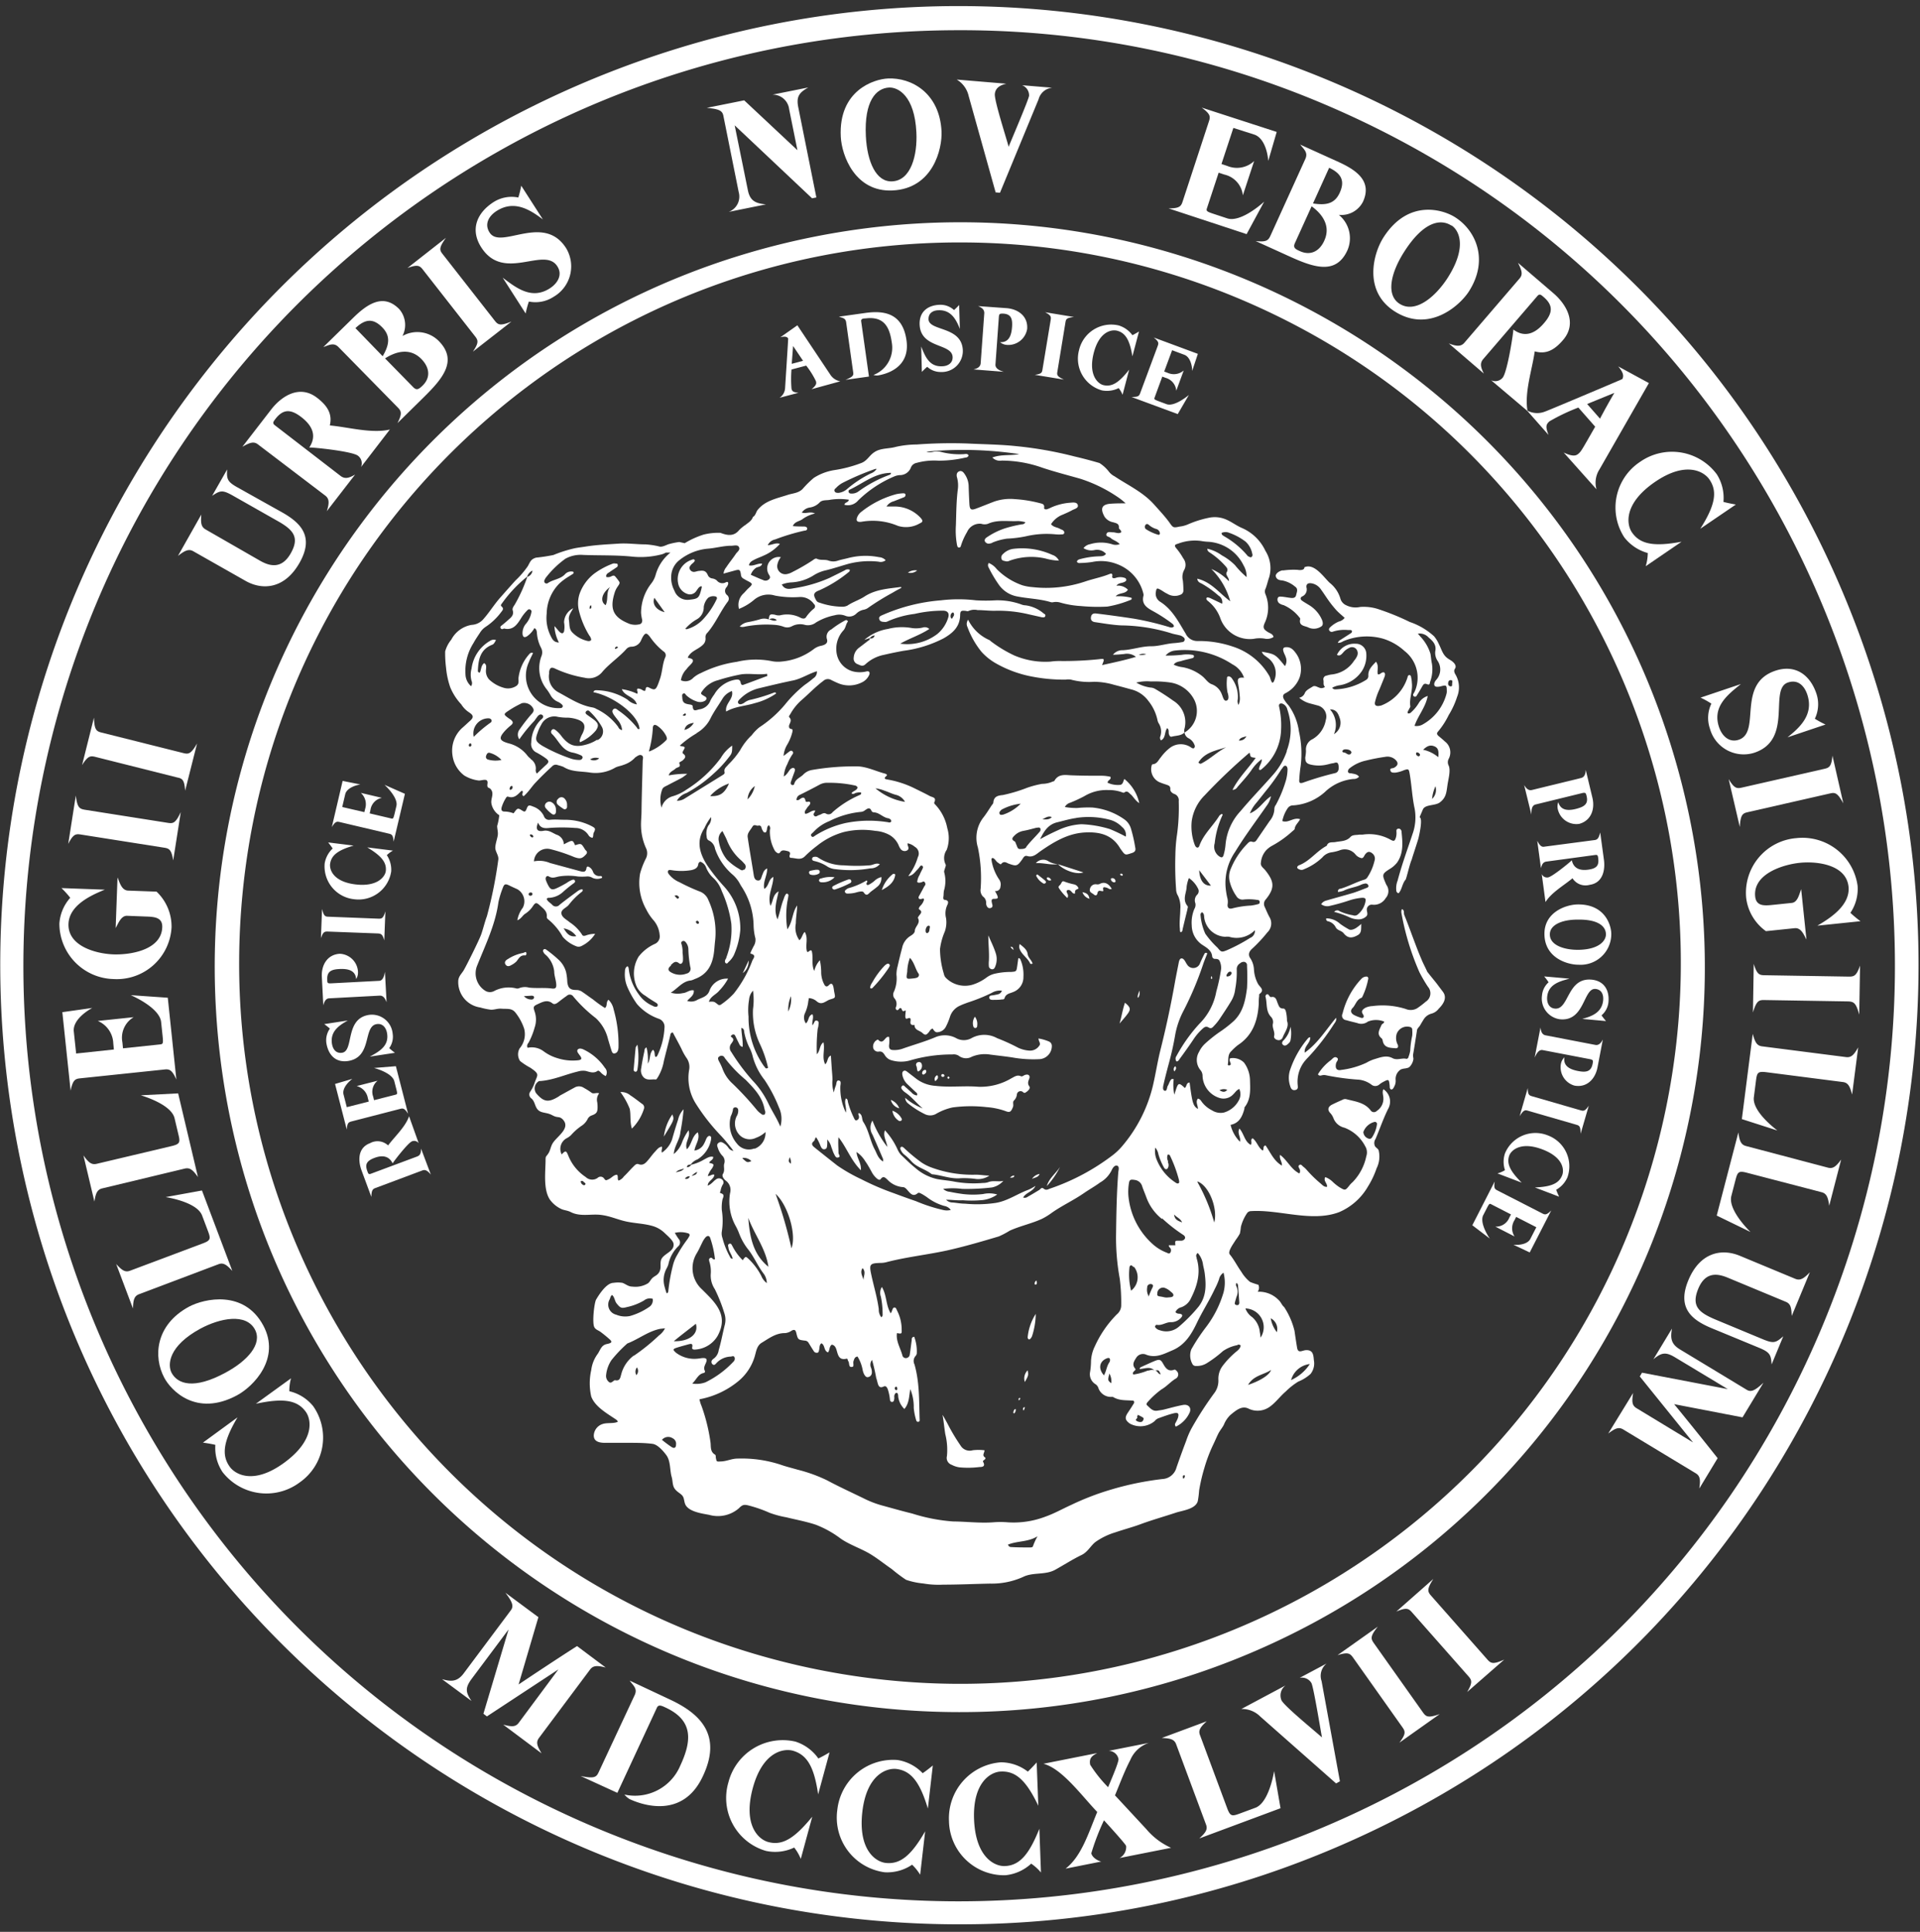 <svg width="158" height="159" xmlns="http://www.w3.org/2000/svg"><rect width="100%" height="100%" fill="#333333" stroke="none"/><g fill="#FFF" fill-rule="evenodd"><path d="M34.456 94.094a.462.462 0 00-.543-.163c-.342.125-1.564 1.721-1.602 1.82-.26-.544-.754-.728-1.482-.457-.728.272-.793.592-.586 1.135.06.163.092.25.282.174l3.8-1.418c.245-.092.321-.26.326-.646l.804 2.134c-.277-.326-.456-.429-.695-.342l-3.898 1.46c-.245.093-.288.283-.304.717l-.804-2.171c-.282-.76-.348-1.857.695-2.248a1.27 1.27 0 011.488.184c.543-.727 1.428-1.53 1.726-2.4l.793 2.221zm-1.879-6.342l1.005 3.915c-.283-.445-.413-.467-.652-.402l-4.018 1.037c-.244.066-.342.142-.374.668l-.967-3.757 1.423-.418c-.38.288-.847.809-.722 1.292l.266 1.037 1.808-.461-.076-.288a1.243 1.243 0 00-.918-.988l1.721-.44a1.167 1.167 0 00-.363 1.314l.07.288 1.77-.451c.147-.043.163-.065.06-.472l-.163-.641c-.152-.576-1.173-.956-1.672-1.086l1.802-.147zm-.266-2.682c.07.42-.033.85-.282 1.195.15.138.307.267.472.385l-2.068.315c.754-.412 1.585-.863 1.422-1.9-.065-.445-.347-.858-.852-.777-1.157.174-.337 2.715-2.351 3.036-1.032.157-1.63-.495-1.792-1.461a1.66 1.66 0 01.288-1.205 5.663 5.663 0 00-.467-.37l1.944-.298c-.674.374-1.466.874-1.309 1.906.07.45.326.825.836.749 1-.152.201-2.813 2.22-3.117a1.716 1.716 0 011.94 1.542zm-2.851-5.033a1 1 0 01-.151.543c-.06-.76-.744-.858-1.385-.825-.64.032-1.031.195-.993.868 0 .256 0 .326.31.31l3.946-.206c.353 0 .446-.494.489-.75l.136 2.509c-.098-.245-.234-.543-.543-.543l-4.16.222c-.325 0-.434.326-.504.576l-.12-2.335c-.054-.966.446-1.851 1.483-1.906.825.038 1.48.71 1.493 1.537zm2.162-2.639c-.141-.505-.255-.543-.51-.57l-4.16-.157c-.255 0-.369.038-.543.543l.093-2.406c.14.581.255.636.51.641l4.16.163c.254 0 .368-.038.542-.603l-.092 2.39zm.211-7.015c.263.396.39.867.359 1.341a2.715 2.715 0 01-3.052 2.286 2.715 2.715 0 01-2.421-2.953c.08-.469.31-.898.657-1.222-.13-.201-.37-.5-.37-.5l2.096.261c-1.314.38-1.846.809-1.938 1.515-.054.467.255 1.455 2.08 1.678 1.824.222 2.443-.641 2.503-1.086.086-.722-.359-1.26-1.526-1.96l2.117.266c-.185.1-.355.226-.505.374zm1.488-5.049l-.928 3.936c-.044-.543-.152-.602-.391-.657l-4.05-.955c-.25-.06-.37-.033-.647.418l.89-3.8 1.456.287c-.473.081-1.13.326-1.244.814l-.244 1.043 1.819.423.07-.288a1.254 1.254 0 00-.358-1.297l1.732.407a1.18 1.18 0 00-.94.994l-.064.287 1.775.418c.152.038.174 0 .272-.385l.152-.646c.135-.576-.597-1.385-.978-1.738l1.678.739z"/><path d="M66.784 32.034c.445-.353.401-.51.358-.667a6.874 6.874 0 00-.798-1.276l-1.211.32a9.724 9.724 0 000 1.574c.054.218.13.3.575.343l-1.558.412c.267-.177.435-.468.456-.787 0-.033.24-3.698.255-4.094-.086-.141-.271-.2-.646-.098l1.401-.988 2.715 4.067c.186.287.483.484.82.543l-2.367.651zm-1.52-3.556l-.11 1.466.93-.25-.82-1.216z" fill-rule="nonzero"/><path d="M72.213 30.905a1.086 1.086 0 01-.337-.043 2.405 2.405 0 001.51-2.672c-.185-1.32-.668-2.172-2.172-1.982-.212 0-.375.05-.347.234l.64 4.55-1.933.271c.636-.255.674-.374.636-.624l-.581-4.126c-.05-.343-.326-.348-.592-.451l2.172-.304c1.574-.223 3.078.032 3.388 2.253.33 2.335-1.808 2.807-2.384 2.894zm5.245-.288a1.629 1.629 0 01-1.156-.429 5.077 5.077 0 00-.44.424l-.055-2.096c.315.798.657 1.678 1.71 1.629.446 0 .891-.239.875-.75-.033-1.172-2.66-.673-2.715-2.714-.027-1.037.69-1.57 1.672-1.596.428-.013.843.143 1.157.434.15-.131.29-.27.423-.418l.06 1.97c-.288-.721-.69-1.563-1.732-1.536-.456 0-.858.217-.847.739.033 1.01 2.764.543 2.823 2.584a1.732 1.732 0 01-1.775 1.76zm5.381-2.231a.977.977 0 01-.543-.223c.765.038.944-.624.988-1.265.043-.64-.065-1.053-.739-1.086-.255 0-.325 0-.347.272l-.282 3.936c0 .358.434.505.69.581l-2.493-.196c.25-.06.543-.162.586-.488l.3-4.154c0-.326-.272-.472-.511-.57l2.329.168c.972.071 1.786.668 1.71 1.71a1.57 1.57 0 01-1.688 1.315zm2.318 2.464c.543-.075.592-.178.63-.434l.679-4.104c.038-.256 0-.375-.462-.614l2.378.391c-.592.065-.657.168-.7.418l-.673 4.11c-.044.255 0 .375.543.625l-2.395-.391zm6.901 1.092a2.172 2.172 0 01-1.374.19 2.715 2.715 0 01-1.89-3.312 2.715 2.715 0 013.259-2.036 2.17 2.17 0 011.134.804c.218-.104.543-.304.543-.304l-.543 2.046c-.217-1.352-.575-1.938-1.265-2.112-.456-.114-1.471.07-1.922 1.852-.45 1.78.337 2.508.788 2.622.705.18 1.297-.2 2.133-1.27l-.543 2.068a2.362 2.362 0 00-.32-.548zm4.86 2.139l-3.801-1.406c.543 0 .619-.076.706-.304l1.45-3.904c.086-.239.08-.364-.332-.69l3.633 1.347-.467 1.406c0-.472-.18-1.156-.647-1.33l-1.004-.375-.652 1.754.277.103c.443.204.963.13 1.33-.19l-.613 1.667a1.195 1.195 0 00-.874-1.059l-.277-.103-.63 1.716c-.054.141-.043.168.348.315l.624.233c.543.207 1.45-.423 1.846-.754l-.917 1.574zm31.268 32.479a.972.972 0 01.05-.542c.2.738.884.711 1.509.543.624-.168.977-.386.82-1.037-.06-.25-.087-.315-.364-.25l-3.839.94c-.347.086-.342.542-.342.83l-.597-2.432c.135.217.325.488.646.407l4.045-.988c.315-.082.364-.407.38-.663l.543 2.27c.233.945-.092 1.906-1.086 2.172a1.57 1.57 0 01-1.765-1.25zm-1.314 5.376a.478.478 0 00.505.282c.364-.048 1.912-1.33 1.971-1.417.125.608.57.88 1.341.777.771-.103.902-.402.826-.978-.028-.168-.038-.26-.24-.233l-4.006.543c-.255.033-.37.185-.462.543l-.304-2.253c.196.374.348.543.603.483l4.126-.543c.255-.033.342-.206.451-.624l.31 2.275c.103.798-.082 1.884-1.184 2.036a1.265 1.265 0 01-1.406-.543c-.695.586-1.738 1.172-2.221 1.96l-.31-2.308z"/><path d="M127.095 76.904c-.033-1.846 1.797-2.449 2.715-2.465 2.275-.038 2.774 1.71 2.785 2.405a2.525 2.525 0 01-2.677 2.558c-.852.01-2.79-.505-2.823-2.498zm5.06 0c0-.635-.591-1.249-2.345-1.216-1.276 0-2.28.434-2.27 1.222 0 .928 1.27 1.281 2.373 1.265 1.792-.038 2.253-.831 2.242-1.282v.011z" fill-rule="nonzero"/><path d="M126.894 81.932a1.63 1.63 0 01.543-1.086 4.257 4.257 0 00-.364-.483l2.085.184c-.83.223-1.743.462-1.84 1.504-.038.451.135.918.64.961 1.173.109.983-2.562 3.014-2.383 1.037.098 1.482.874 1.39 1.851a1.629 1.629 0 01-.57 1.086c.13.196.369.473.369.473l-1.96-.18c.744-.195 1.629-.5 1.726-1.536.038-.456-.12-.88-.635-.929-1.004-.086-.869 2.683-2.9 2.498a1.721 1.721 0 01-1.498-1.96zm1.564 5.587a1.02 1.02 0 01.282-.5c-.125.755.51 1.016 1.146 1.135.635.12 1.048.055 1.173-.602.048-.256.054-.326-.228-.38l-3.877-.744c-.353-.071-.543.369-.663.608l.478-2.465c.033.255.098.58.418.64l4.089.788c.32.065.5-.212.624-.44l-.44 2.297c-.184.95-.88 1.688-1.9 1.493a1.57 1.57 0 01-1.102-1.83zm-2.737 2.031c0 .543.114.608.359.678l4.001 1.157c.245.07.364.054.663-.38l-.674 2.313c0-.592-.092-.674-.336-.744l-3.996-1.157c-.25-.076-.37-.054-.685.451l.668-2.318zm-1.873 6.76a2.172 2.172 0 010-1.385 2.715 2.715 0 013.513-1.482 2.715 2.715 0 011.629 3.447 2.172 2.172 0 01-.929 1.032c.076.228.24.57.24.57l-1.993-.76c1.368-.054 1.992-.342 2.248-1.01.168-.434.103-1.466-1.63-2.123-1.731-.657-2.524.033-2.714.472-.26.674.043 1.304 1.01 2.265l-1.993-.76c.218-.06.426-.15.62-.267zm-2.688 4.533l1.841-3.6c-.081.543 0 .62.223.733l3.708 1.9c.223.115.348.12.722-.25l-1.77 3.454-1.34-.63c.471.038 1.166-.043 1.394-.488l.49-.956-1.662-.852-.13.266c-.266.41-.266.937 0 1.346l-1.58-.809c.503.024.965-.275 1.15-.744l.136-.26-1.629-.837c-.135-.07-.163-.06-.353.31l-.304.592c-.271.543.245 1.493.543 1.922l-1.439-1.097zm-97.351 13.661c.774.18 1.465.614 1.965 1.232a4.501 4.501 0 01-1.118 6.277 4.577 4.577 0 01-6.337-.847 3.584 3.584 0 01-.597-2.248c-.39-.098-1.02-.185-1.02-.185l2.844-2.079c-1.167 1.965-1.335 3.106-.635 4.072.462.635 1.966 1.488 4.452-.32 2.574-1.868 2.26-3.578 1.798-4.214-.712-.982-1.874-1.134-4.105-.657l2.894-2.095a3.714 3.714 0 00-.141 1.064z"/><path d="M21.664 109.09c1.46 2.715-.804 5.023-2.172 5.756-3.36 1.797-5.43-.424-5.972-1.45-.918-1.716-.744-4.343 2.025-5.847 1.287-.685 4.544-1.396 6.119 1.542zm-7.547 3.894c.5.933 1.83 1.4 4.425 0 1.879-1.01 3.057-2.395 2.438-3.557-.733-1.368-2.867-.945-4.496-.07-2.628 1.433-2.704 2.964-2.367 3.627z" fill-rule="nonzero"/><path d="M16.62 97.982l2.497 6.618c-.494-.543-.76-.7-1.156-.543l-6.516 2.46c-.396.152-.483.456-.504 1.178l-1.38-3.66c.495.544.76.701 1.157.544l5.972-2.243c.657-.244.657-.39.424-1.015l-.483-1.281c-.348-.924-2.123-1.369-2.997-1.515l2.986-.543zm-1.96-7.992l1.629 6.884c-.418-.586-.657-.793-1.086-.695L8.42 97.808c-.418.098-.543.39-.651 1.086l-.902-3.8c.418.586.663.792 1.086.694l6.185-1.466c.678-.163.7-.31.543-.955l-.315-1.33c-.228-.967-1.928-1.63-2.78-1.89l3.073-.158zm-.853-7.873l.706 6.732c-.358-.803-.575-.869-.983-.825l-6.933.727c-.424.044-.603.147-.787 1.01l-.68-6.455 2.46-.348c-.7.386-1.628 1.135-1.514 1.966l.19 1.786 3.105-.331-.048-.489a2.085 2.085 0 00-1.276-1.862l2.953-.31a1.965 1.965 0 00-.928 2.069l.049.494 3.04-.32c.255-.027.288-.065.212-.76l-.114-1.086c-.103-.983-1.71-1.863-2.498-2.21l3.046.212zm-3.295-8.818l2.372.087a3.958 3.958 0 011.233 2.937A4.512 4.512 0 019.35 80.58a4.572 4.572 0 01-4.463-4.566 3.53 3.53 0 01.895-2.123 8.35 8.35 0 00-.722-.798l3.568.13c-1.179.472-2.938 1.298-2.992 2.818-.065 1.84 2.286 2.46 3.703 2.508 1.417.05 3.947-.369 4.012-2.231.033-.836-.684-.863-1.368-.885l-1.537-.06c-.477 0-.69.576-.928 1.01l.152-4.165c.18.413.326 1.032.842 1.081zm3.741-2.481c-.142-.87-.315-.983-.733-1.048l-6.885-1.086c-.424-.07-.624 0-1.02.77l.624-3.979c.119.983.293 1.086.716 1.167l6.885 1.086c.423.065.619 0 1.037-.89l-.624 3.98zm.982-5.739c-.06-.88-.222-1.005-.635-1.086l-6.76-1.7c-.418-.103-.619-.065-1.086.679l.978-3.91c.032.994.195 1.125.608 1.228l6.76 1.694c.418.103.619.07 1.118-.793l-.983 3.888zm7.993-22.902c1.53.868 2.644 1.987 1.422 4.143-1.221 2.155-3.04 2.28-4.436 1.493l-4.31-2.444c-.37-.211-.696-.06-1.26.386l1.922-3.404c-.06.733 0 1.01.347 1.221l4.49 2.58c.755.428 1.76.738 2.525-.614.766-1.352.174-1.966-1.184-2.715l-3.55-2.014c-.875-.495-1.054-.462-1.738 0l1.238-2.172c-.049.776 0 1.004.836 1.471l3.698 2.069zm6.482-3.741a.782.782 0 00-.255-.929c-.488-.374-3.833-.71-4.007-.673.581-.869.375-1.716-.657-2.508-.934-.722-1.536-.608-2.133.163-.174.233-.272.352 0 .542l5.358 4.132c.337.261.652.223 1.206-.103l-2.33 3.014c.218-.674.212-1.027-.13-1.287l-5.538-4.214c-.337-.26-.657-.157-1.281.201l2.35-3.04c.826-1.086 2.33-2.129 3.801-.994.826.635 1.276 1.309 1.048 2.275 1.515.136 3.437.69 4.941.337l-2.372 3.084z"/><path d="M34.88 32.686l-2.172 2.14c.401-.783.32-.989.032-1.282l-4.886-4.98c-.408-.412-.81-.14-1.244 0l2.487-2.437c1.151-1.124 2.465-2.003 3.757-.684.532.613.637 1.488.266 2.21a2.487 2.487 0 012.981.407c1.575 1.596.375 3.057-1.222 4.626zm-5.631-5.68l2.242 2.314c.543-.934.668-1.662-.038-2.379-.705-.716-1.352-.743-2.204.066zm2.438 2.493l2.318 2.367c.288.293.467.163.777-.136.695-.684.543-1.515-.098-2.172-1.02-1.053-2.28-.52-2.997-.06z" fill-rule="nonzero"/><path d="M38.914 28.945c.494-.728.445-.929.179-1.265l-4.295-5.49c-.26-.336-.445-.434-1.27-.13l3.17-2.486c-.58.803-.543 1.004-.271 1.34l4.295 5.49c.266.337.445.434 1.368.06l-3.176 2.48zm6.635-4.512a2.715 2.715 0 01-2.026.385c-.111.321-.2.65-.266.983l-1.89-2.948c1.146.869 2.395 1.83 3.877.88.63-.402 1.086-1.113.609-1.83-1.086-1.656-4.398 1.34-6.244-1.537-.945-1.466-.37-2.85 1.01-3.735a2.775 2.775 0 012.036-.375c.098-.319.178-.643.238-.972l1.781 2.775c-1.031-.777-2.334-1.63-3.8-.7-.646.412-1.043 1.085-.576 1.791.918 1.423 4.43-1.629 6.282 1.265a2.894 2.894 0 01-1.031 4.018zM65.698 8.861l1.482 7.39-.353.07-6.369-6.005 1.086 5.343c.18.901.673 1.086 1.488 1.162l-3.068.619a1.347 1.347 0 00.825-1.63l-1.265-6.297c-.087-.418-.374-.543-1.363-.636l3.079-.619 4.382 4.105-.68-3.366A1.357 1.357 0 0063.57 7.79l2.948-.591c-.765.429-1.01.76-.82 1.661z"/><path d="M73.456 15.675c-3.089.152-4.191-2.872-4.267-4.425-.19-3.8 2.715-4.735 3.871-4.789 1.944-.098 4.262 1.195 4.42 4.344.07 1.439-.695 4.707-4.024 4.87zm-.293-8.47c-1.059.054-2.052 1.086-1.911 3.996.109 2.134.852 3.8 2.172 3.725 1.553-.076 2.08-2.172 1.987-4.034-.147-3.003-1.498-3.72-2.248-3.687z" fill-rule="nonzero"/><path d="M85.467 8.171l-3.177 7.694-.358-.032-2.22-7.933a2.101 2.101 0 00-.983-1.352l4.083.342c-.435.098-.896.299-.945.847-.05.548.94 3.594 1.135 4.344.276-.679 1.628-3.839 1.683-4.197a.896.896 0 00-.576-.869l2.482.206a1.281 1.281 0 00-1.124.95zm17.119 11.099l-6.423-2.118c.88 0 1.026-.163 1.15-.543l2.173-6.624c.135-.402.114-.608-.598-1.13l6.174 2.004-.695 2.384c-.06-.798-.375-1.922-1.167-2.172l-1.705-.543-.978 2.97.473.157c.753.315 1.62.158 2.215-.401l-.929 2.823a1.965 1.965 0 00-1.525-1.71l-.467-.152-.956 2.904c-.081.245-.06.288.608.505l1.054.348c.939.31 2.4-.793 3.04-1.374l-1.444 2.671z"/><path d="M106.115 21.105l-2.785-1.265c.88.097 1.037-.055 1.21-.424l2.884-6.347c.239-.543-.158-.804-.424-1.167l3.171 1.438c1.46.668 2.758 1.575 1.993 3.258a1.993 1.993 0 01-1.988 1.086 2.487 2.487 0 01.7 2.927c-.928 2.014-2.725 1.422-4.76.494zm1.82-4.127l-1.37 3.019c-.173.375 0 .494.408.673.885.402 1.629 0 2.014-.885.592-1.325-.358-2.302-1.053-2.807zm1.443-3.17l-1.33 2.937c1.086.168 1.792.027 2.205-.89.412-.918.19-1.543-.875-2.048zm5.381 11.814c-2.6-1.672-1.748-4.778-.907-6.086 2.053-3.204 4.952-2.28 5.93-1.63 1.628 1.054 2.785 3.448 1.085 6.098-.782 1.195-3.3 3.415-6.108 1.618zm4.675-7.058c-.89-.576-2.286-.332-3.871 2.144-1.151 1.797-1.504 3.578-.397 4.29 1.309.841 2.965-.576 3.964-2.129 1.623-2.54.94-3.914.32-4.316l-.016.01z" fill-rule="nonzero"/><path d="M122.708 31.296a.793.793 0 00.945-.206c.396-.467.906-3.801.88-3.97.835.625 1.699.462 2.54-.542.771-.896.69-1.504-.054-2.14-.223-.19-.337-.293-.543-.032l-4.409 5.136c-.277.32-.255.635.044 1.206l-2.889-2.482c.657.255 1.01.266 1.287-.06l4.544-5.293c.277-.32.19-.641-.135-1.282l2.915 2.503c1.027.88 2.004 2.438.793 3.85-.679.793-1.374 1.21-2.33.934-.21 1.504-.868 3.393-.591 4.914l-2.997-2.536z"/><path d="M128.68 37.247c.858.407 1.086.222 1.27.043.186-.179.262-.32 1.32-2.172l-1.384-1.574c-.82.312-1.614.69-2.373 1.13-.282.249-.353.428-.081 1.123l-1.787-2.025a1.732 1.732 0 001.52.092c.06 0 5.723-2.394 6.331-2.66.147-.245.098-.543-.33-1.048l2.524 1.373-4.072 7.113a2.014 2.014 0 00-.24 1.629l-2.698-3.024zm4.203-4.925l-2.275.929 1.059 1.205a53.05 53.05 0 011.189-2.134h.027z" fill-rule="nonzero"/><path d="M135.598 45.516a3.665 3.665 0 01-1.933-1.292 4.507 4.507 0 011.308-6.217 4.583 4.583 0 016.31 1.037 3.63 3.63 0 01.542 2.264c.386.109 1.021.217 1.021.217l-2.926 1.993c1.227-1.933 1.428-3.062.754-4.05-.44-.652-1.922-1.548-4.463.184-2.622 1.792-2.362 3.513-1.916 4.164.684 1 1.84 1.184 4.083.771l-2.949 2.015a3.92 3.92 0 00.169-1.086zm5.114 14.454a2.715 2.715 0 01.12-2.058 7.173 7.173 0 00-.89-.494l3.322-1.119c-1.124.901-2.362 1.873-1.802 3.546.238.71.82 1.308 1.628 1.037 1.863-.625-.228-4.594 3.014-5.68 1.629-.543 2.85.337 3.372 1.89.227.678.18 1.419-.13 2.063.282.177.576.337.879.478l-3.128 1.053c1.01-.809 2.172-1.862 1.63-3.513-.245-.733-.772-1.276-1.597-.999-1.602.543.478 4.691-2.758 5.777a2.883 2.883 0 01-3.66-1.982zm1.542 4.153c.456.755.657.798 1.086.7l6.798-1.547c.413-.092.581-.223.657-1.086l.896 3.931c-.478-.874-.679-.912-1.086-.82l-6.798 1.548c-.412.097-.58.222-.635 1.216l-.918-3.942zm5.43 12.271l-2.362.244a3.936 3.936 0 01-1.629-2.769 4.512 4.512 0 014.127-4.887 4.577 4.577 0 015.044 3.92 3.507 3.507 0 01-.592 2.227c.262.247.54.477.83.69l-3.55.368c1.086-.63 2.714-1.694 2.568-3.203-.196-1.835-2.612-2.117-4.018-1.97-1.406.146-3.855.922-3.665 2.774.087.83.804.754 1.482.684l1.526-.158c.478-.049.603-.668.776-1.13l.435 4.144c-.217-.397-.43-.988-.972-.934zm-3.366 2.937c.26.842.445.929.874.934l6.966.114c.429 0 .619-.076.907-.907l-.066 4.035c-.26-.962-.445-1.054-.874-1.086l-6.971-.114c-.424 0-.614.076-.902 1.026l.066-4.002zm-.978 12.776l.896-7.015c.19.695.342.972.766 1.026l6.911.885c.424.054.647-.174 1-.798l-.5 3.877c-.185-.695-.337-.972-.76-1.026l-6.304-.81c-.695-.086-.765.039-.847.7l-.174 1.358c-.13.983 1.233 2.205 1.939 2.742l-2.927-.94zm-2.068 7.938l1.78-6.841c.098.711.218 1.01.63 1.118l6.744 1.781c.412.109.662-.092 1.086-.668l-.983 3.8c-.098-.71-.217-1.004-.63-1.112l-6.146-1.602c-.679-.179-.766-.06-.934.587l-.342 1.319c-.25.961.94 2.346 1.574 2.97l-2.78-1.352zm-.424 9.268c-1.629-.678-2.861-1.656-1.911-3.942.95-2.286 2.715-2.638 4.224-2.02l4.572 1.9c.396.164.695 0 1.205-.542l-1.493 3.6c-.027-.733-.103-1.005-.494-1.168l-4.767-1.981c-.804-.332-1.835-.543-2.433.912-.597 1.455.07 1.976 1.504 2.568l3.774 1.57c.928.385 1.086.325 1.721-.229l-.961 2.318c-.049-.776-.125-.993-1.01-1.362l-3.931-1.624zm-6.456 5.337c-.114.712-.097 1.021.283 1.25l4.647 2.817-4.381-5.43.184-.309 7.059 1.352-4.344-2.617c-.793-.478-1.14-.37-1.78.163l1.53-2.53c-.114.69-.146 1.232.646 1.71l5.495 3.323c.353.217.657.103 1.39-.576l-1.726 2.851-5.626-1.086c.657.798 2.46 3.03 3.579 4.447l-1.51 2.497c.109-.71.065-1.037-.282-1.248l-5.973-3.611c-.38-.228-.662-.098-1.238.331l2.047-3.334zm-92.981 27.295c.706.184 1.016.2 1.282-.158l3.257-4.387-5.88 3.866-.288-.217 2.069-6.939-3.051 4.083c-.543.75-.478 1.086 0 1.803l-2.422-1.792c.684.184 1.222.266 1.78-.478l3.878-5.19c.244-.332.162-.652-.446-1.45l2.715 2.014-1.629 5.538c.864-.58 3.258-2.172 4.81-3.16l2.357 1.765c-.7-.18-1.031-.168-1.281.163l-4.203 5.625c-.271.364-.168.651.207 1.276l-3.155-2.362zm10.403 6.13a1.71 1.71 0 01-.429-.375 4.04 4.04 0 004.594-2.378c.955-2.042 1.086-3.72-1.206-4.783-.325-.152-.575-.272-.71 0l-3.259 7.02-3.024-1.385c1.135.228 1.292.093 1.477-.298l2.975-6.37c.25-.542-.14-.786-.412-1.183l3.306 1.553c2.433 1.135 4.344 2.878 2.715 6.31-1.672 3.605-5.104 2.318-6.027 1.889zm13.542 3.985a3.622 3.622 0 01-2.324.277 4.534 4.534 0 01-3.09-5.641 4.615 4.615 0 015.511-3.356 3.66 3.66 0 011.89 1.39c.364-.168.923-.5.923-.5l-.94 3.454c-.33-2.28-.912-3.258-2.08-3.595-.765-.206-2.48.076-3.295 3.068-.836 3.09.494 4.24 1.26 4.447 1.178.32 2.172-.299 3.632-2.085l-.945 3.475a3.839 3.839 0 00-.542-.934zm9.702 1.412a3.627 3.627 0 01-2.253.624 4.54 4.54 0 01-3.904-5.114 4.62 4.62 0 014.952-4.127 3.632 3.632 0 012.074 1.086c.342-.223.836-.635.836-.635l-.407 3.545c-.663-2.21-1.396-3.11-2.59-3.258-.787-.092-2.443.446-2.802 3.524-.364 3.182 1.124 4.116 1.911 4.208 1.211.141 2.118-.619 3.258-2.6l-.412 3.572a4.072 4.072 0 00-.663-.825zm9.8-.087a3.643 3.643 0 01-2.133.955 4.545 4.545 0 01-4.632-4.463 4.62 4.62 0 014.268-4.832 3.643 3.643 0 012.22.766c.3-.272.728-.755.728-.755l.136 3.567c-.994-2.085-1.852-2.861-3.052-2.818-.792 0-2.35.81-2.237 3.91.12 3.198 1.733 3.898 2.525 3.87 1.222-.043 1.998-.939 2.85-3.072l.131 3.6a3.947 3.947 0 00-.804-.728zm8.162-8.541c-.484.923-.859 1.944-1.266 2.921l2.574 2.775a5.728 5.728 0 002.041 1.542l-4.24.841c.364-.189.578-.579.543-.988-.028-.152-1.575-1.846-1.825-2.117a19.514 19.514 0 00-1.042 2.714c.076.353.543.625.82.68l-2.938.586c1.309-1.016 1.868-2.884 2.606-4.664-1.357-1.434-2.904-3.568-4.425-3.97l4.425-.88c-.412.224-.69.403-.58.962.424.668.92 1.289 1.476 1.851.125-.325.902-2.08.853-2.329a.836.836 0 00-.798-.668l3.312-.657a2.503 2.503 0 00-1.537 1.401zm12.357 3.98l-6.684 2.487c.543-.494.711-.76.543-1.168l-2.449-6.586c-.152-.401-.461-.488-1.183-.515l3.697-1.374c-.543.494-.711.76-.543 1.162l2.232 6.005c.25.662.396.662 1.026.429l1.292-.478c.934-.347 1.39-2.14 1.542-3.019l.527 3.057zm3.377-10.468l1.51 8.253-.316.174-6.244-5.511a2.101 2.101 0 00-1.552-.614l3.643-1.944a1.026 1.026 0 00-.337 1.233c.277.516 2.758 2.53 3.329 3.051-.136-.733-.695-4.159-.87-4.48a.907.907 0 00-.966-.423l2.221-1.183c-.432.343-.6.923-.418 1.444zm6.406 5.071c.544-.717.495-.918.245-1.27l-4.061-5.734c-.25-.353-.43-.462-1.276-.196l3.317-2.35c-.63.781-.586.988-.342 1.34l4.062 5.734c.25.353.429.456 1.373.125l-3.317 2.351zm5.577-4.17c.45-.765.39-.966.109-1.287l-4.654-5.272c-.282-.325-.472-.407-1.286-.06l3.046-2.687c-.543.847-.478 1.042-.196 1.368l4.648 5.272c.288.32.478.407 1.384 0l-3.051 2.666zM118.19 80.9c-.048-.065-.76-.928-.749-.944-.168-.38-.353-.706-.483-1.043-.271-.619-.5-1.26-.738-1.884-.152-.413-.304-.82-.462-1.227-.06-.163-.125-.32-.19-.478-.065-.157 0-.31-.092-.423-.093-.114-.141-.07-.152.065a.543.543 0 000 .163 21.327 21.327 0 001.482 4.886c.211.413.445.813.7 1.2a.814.814 0 01-.179 1.227 6.89 6.89 0 01-.711.543 1.042 1.042 0 01-.929.06 6.298 6.298 0 00-2.752-.239 1.48 1.48 0 00-.57.136c-.218.13-.391.277-.201.543.049.076.092.163.032.25-.06.086-.2.038-.293 0a3.176 3.176 0 01-.445-.18c-.288-.14-.37-.38-.147-.597.223-.217.326-.69.717-.83a.147.147 0 00.076-.077 5.93 5.93 0 00.494-1.509c0-.141-.087-.18-.212-.163a.603.603 0 00-.369.196 6.33 6.33 0 00-1.536 2.845.37.37 0 00.298.543c.304.097.62.157.929.244a.896.896 0 00.857-.125 1.77 1.77 0 011.342 0c0 .152-.174.168-.223.282-.152.37-.429.739 0 1.086a.31.31 0 01.098.19c.108.62.613.598 1.086.636.206 0 .211-.18.146-.31a1.178 1.178 0 01-.076-.88.912.912 0 011.157-.542c.081.04.129.127.12.217.013.16.013.322 0 .483-.09.4-.145.807-.164 1.216a2.21 2.21 0 01-.14.516c0 .087-.104.19-.186.168-.38-.087-.76.152-1.145-.06-.505-.265-1.01-.048-1.504.098a3.176 3.176 0 00-.635.288 6.9 6.9 0 01-2.047.586c-.391.087-.543-.119-.446-.542.038-.158.277-.337.06-.467-.217-.13-.347.103-.5.217a4.029 4.029 0 00-1.053 1.156c.098.147.212.109.31.087a.75.75 0 01.369-.005 20.48 20.48 0 002.715.363c.355.043.693.176.983.386.193.178.49.178.684 0 .083-.068.172-.128.266-.18.516-.276.516-.27.58.316 0 .103 0 .244.115.277.114.032.2-.114.25-.223a.972.972 0 00.124-.543.928.928 0 01.299-.782c.228-.233.592-.12.83-.293.18-.177.296-.408.332-.657 0-.13-.044-.223-.027-.37l.081-.472c.082-.504.163-1.015.24-1.52 0-.136.184-.288.254-.407.07-.12.163-.288.255-.424.138-.264.377-.46.663-.542.243-.06.458-.202.608-.402.38-.375.733-.896.353-1.401l-.548-.728z"/><path d="M119.809 55.577c-.104-.174-.207-.353-.076-.543.13-.19 0-.402-.158-.543-.157-.141-.299-.2-.44-.304-.418-.293-.505-.75-.738-1.195a2.59 2.59 0 00-.386-.624 5.641 5.641 0 00-1.998-1.178 20.307 20.307 0 00-2.687-1.086 3.866 3.866 0 00-1.407-.147c-.391.086-.8.032-1.156-.152a.842.842 0 01-.462-.543 2.568 2.568 0 00-.89-1.303c-.5-.478-1.26-1.629-2.069-1.27 0 .125-.07.173-.19.211a.94.94 0 01-.369 0 6.097 6.097 0 00-1.178.05.375.375 0 00-.109 0c-.31.086-.543.298-.51.477.065.277.293.326.543.348.387.076.748.252 1.048.51.277.185.135.45.087.684-.05.234-.228.26-.413.244-.185-.016-.494-.076-.744-.103-.136 0-.299-.049-.364.125-.049.16.01.333.147.43.104.068.22.116.342.14a3.39 3.39 0 011.298 1.01.174.174 0 01.065.141c-.136.581.396.543.673.69.331.152.717.127 1.026-.065.223-.109.174-.375.087-.581a2.633 2.633 0 00-1.086-1.216c-.179-.114-.369-.218-.543-.342-.174-.125-.146-.272 0-.348a.624.624 0 00.359-.75c-.033-.265.124-.38.407-.336.322.052.608.237.787.51.212.288.402.592.608.88a9.1 9.1 0 00.635.798c.212.234.467.435.706.657a.863.863 0 01-.483.304 2.384 2.384 0 00-.673.435c-.082.076-.169.163-.12.271a.233.233 0 00.32.12 3.09 3.09 0 011.217-.13h.163c.07 0 .146 0 .174.08a.163.163 0 01-.082.18l-.847.543a.5.5 0 00-.233.25.684.684 0 00.434-.125 4.968 4.968 0 013.301-.212c.65.202 1.247.545 1.748 1.004a2.79 2.79 0 01.837 3.361c-.033.065-.076.12-.104.185a.141.141 0 00.044.19.147.147 0 00.228-.049c.152-.239.299-.483.44-.733.092-.157.163-.32.407-.217.244.103.228-.065.26-.19.182-.485.232-1.01.147-1.52-.06-.261-.07-.543-.12-.799a3.584 3.584 0 00-.835-1.417c-.055-.07-.114-.135-.196-.233a.994.994 0 01.885.32c.337.283.663.597.543 1.14-.029.29.048.579.217.815.305.488.245 1.12-.146 1.542a.652.652 0 00-.136.228c-.054.184 0 .326.223.331.106.002.212-.013.314-.043.44-.114.473-.093.478.363a.728.728 0 01-.027.266 4.072 4.072 0 01-1.95 2.509c-.204.119-.445.16-.678.12.288-.848.912-1.526 1.086-2.46a1.303 1.303 0 00-.75.602 3.34 3.34 0 01-.613.739.277.277 0 01-.282.087c-.038-.141.06-.234.109-.342.048-.109.114-.169.103-.245-.098-.662.217-1.292.125-1.949 0-.157-.038-.315-.066-.478a.147.147 0 00-.14-.135.157.157 0 00-.136.146 3.643 3.643 0 01-2.172 2.357 1.45 1.45 0 01-.26.043c-.196 0-.3-.087-.262-.304.088-.375.215-.739.38-1.086.136-.331.272-.662.402-.993.044-.12.082-.261 0-.353-.081-.093-.228 0-.33.07a.223.223 0 01-.218.054c-.076-.314.114-.69-.147-1.031-.325.347-.657.646-.63 1.15a.37.37 0 01-.2.354 5.098 5.098 0 01-2.53.77.293.293 0 01-.245-.13c.198-.112.415-.184.64-.211a2.715 2.715 0 001.798-1.157c.275-.421.404-.92.37-1.422a.852.852 0 00-.875-.836 1.58 1.58 0 00-1.542.917c.234.125.364-.032.5-.179.134-.167.305-.3.5-.39a.467.467 0 01.542.043.54.54 0 01.13.591 1.466 1.466 0 01-.255.408 2.508 2.508 0 01-1.895 1.145 2.41 2.41 0 00-.364.087.304.304 0 00-.266.386c.033.19-.048.39.125.543a.462.462 0 01-.483.06c-.185-.06-.358-.202-.543-.077-.185.125-.543.277-.64.543a.63.63 0 01-.457.37c.267.23.586.395.929.477.19.054.385.098.543.147a.94.94 0 01.716 1.21 2.264 2.264 0 01-1.085 1.57.928.928 0 00-.543.96 3.475 3.475 0 01-.06.544c0 .353.081.494.418.586.455.111.93.111 1.384 0 .158-.032.31-.087.467-.103.158-.016.402-.19.462.152.06.342 0 .613-.32.668a25.04 25.04 0 00-2.612.782c-.25.07-.315 0-.293-.25.019-.375.057-.748.114-1.119a8.313 8.313 0 00-.141-2.861 4.794 4.794 0 00-.842-2.123 3.013 3.013 0 01-.407-.543c-.103-.228-.07-.37.152-.478.53-.272.94-.73 1.15-1.286a2.21 2.21 0 00-.27-1.955c-.212-.288-.408-.543-.804-.543-.244 0-.326.103-.255.342.07.239.135.293.179.45a.82.82 0 01-.054.766c-.799-.983-.799-.983-1.9-1.183.075.25.292.347.466.488.616.422.844 1.223.543 1.906a.25.25 0 01-.141.163c-.152-.158-.152-.386-.26-.57a5.37 5.37 0 00-3.02-2.416 8.606 8.606 0 00-2.893-.451 1.048 1.048 0 01-.967-.614c-.58-.95-1.086-1.976-2.085-2.611a.776.776 0 01-.364-.825c.044-.283.082-.326.32-.201.24.125.392.26.603.353.325.209.731.243 1.086.092a.364.364 0 00.255-.364 7.97 7.97 0 00-.043-.804c-.08-.31-.033-.64.13-.917a.858.858 0 00-.103-.918 5.093 5.093 0 00-.543-.792c-.206-.24-.184-.332.109-.408a3.86 3.86 0 011.884-.228c.212.038.426.061.64.07a3.459 3.459 0 012.878 1.945c.172.29.258.623.25.96a6.96 6.96 0 01-.956-.982 4.675 4.675 0 00-1.086-.809 3.22 3.22 0 00-1.189-.543c0 .2.114.255.228.331.448.297.857.65 1.217 1.048.135.158.298.293.152.543-.147.25.211.429.173.75a4.306 4.306 0 00-1.444-1.005 5.973 5.973 0 011.558 2.655c-.88-.635-1.53-1.575-2.714-1.857.027.272.217.331.358.402.498.28.964.613 1.39.993a.619.619 0 01.299.668l-.94-.445a.787.787 0 00-.25-.076.103.103 0 00-.103.141.353.353 0 00.136.163c.48.382.839.895 1.032 1.477a2.579 2.579 0 002.715 1.629 2.53 2.53 0 011.01 0 .983.983 0 00.63-.152c-.055-.25-.283-.299-.457-.402-.358-.223-.445-.364-.271-.75a2.943 2.943 0 00.054-2.394.543.543 0 01.027-.456c.114-.298.18-.619.288-.917.212-.735.1-1.526-.31-2.172a3.8 3.8 0 00-1.954-1.89c-.445-.195-.831-.5-1.282-.69a2.356 2.356 0 00-1.455-.135 8.535 8.535 0 00-1.7.543c-.212.09-.437.148-.667.174-.543.12-.543.087-.852-.348-.31-.434-.82-.988-1.25-1.466-.917-1.031-2.171-1.596-3.257-2.324a1.374 1.374 0 01-.478-.401 3.084 3.084 0 00-.76-.69 36.22 36.22 0 00-2.063-.543 31.66 31.66 0 00-4.838-.852c-1.32-.136-2.639-.147-3.953-.212a38.349 38.349 0 00-4.18.081 7.967 7.967 0 00-1.727.196c-.543.157-1.151.092-1.656.369-.505.277-.64.722-1.135.94-.74.287-1.51.49-2.296.607a4.403 4.403 0 00-1.667.641 8.28 8.28 0 00-.929.923c-.364.342-.792.331-1.232.478-.896.293-1.863.467-2.47 1.254-.104.13-.174.473-.365.543-.119.342-.385.472-.597.652a3.258 3.258 0 00-.543.44c-.44.542-.972.445-1.542.228-.46-.017-.92.03-1.368.14a7.058 7.058 0 00-1.57.712l-.45-.098c-.3.04-.598.102-.89.185-.24.087-.543.266-.793.174a6.63 6.63 0 00-1.086-.163c-.76 0-1.493-.114-2.248-.06-.906.06-1.808.098-2.714.244-.315.05-.625.082-.923.147-.58.134-1.15.316-1.7.543-.472.097-.948.17-1.428.217-.434.13-.478.337-.673.69a7.276 7.276 0 01-1.026 1.194 133.4 133.4 0 00-1.168 1.314c-.543.592-.939 1.26-1.46 1.851-.242.29-.595.465-.972.484a2.32 2.32 0 00-1.678 1.216 2.606 2.606 0 00-.505.972c-.007.457.019.914.076 1.368.05.539.165 1.07.342 1.58.215.52.522.997.907 1.406.159.258.372.479.624.646.353.234.446.397.104.706-.218.19-.419.391-.636.576a2.52 2.52 0 00-.82 2.22c.076.681.43 1.3.978 1.71.367.223.778.364 1.205.413.18 0 .543-.13.657 0 .114.13 0 .337.044.484.043.146.14.092.25.206.347.38 0 .782.075 1.2.074.397.308.747.646.966a4.79 4.79 0 01-.173.88c0 .255.081.467.054.733-.027.266-.185.673-.206 1.02-.022.348.277.641.25.994a36.421 36.421 0 01-.94 4.68c-.185.495-.299 1.005-.472 1.5-.174.493-1.282 2.714-1.466 2.996-.185.283-.37.44-.418.777a2.112 2.112 0 001.808 2.242c.29.086.589.148.89.185.299 0 .543-.109.842-.087.461.038.852-.065 1.156.315.316.396.56.844.722 1.325.15.57.013 1.178-.369 1.628a.994.994 0 00.033 1.038c.257.206.534.388.825.542.863.576.592.581.358 1.304a3.137 3.137 0 01-.336.667.396.396 0 00.087.57c.282.24.277.609.488.88.212.272.543.272.869.358.326.087.424.207.657.266.233.06.32 0 .543.196.744.744-.472 1.417-.814 2.003-.158.266-.185.576-.353.831-.169.255-.223.212-.223.478 0 .972-.212 2.432.342 3.296.249.35.586.627.977.803.228.098.5.109.75.24.776.396 1.629.146 2.421.227.793.082 1.38.38 2.118.543.738.163 1.455.168 2.172.37.386.107.739.31 1.026.591.2.196.678.587.722.869.108.679-.88.814-1.032 1.368-.092.353.06.663-.173 1.02-.136.213-.32.262-.495.408-.173.147-.228.32-.385.456a1.96 1.96 0 01-1.287.283c-.364 0-.543-.207-.836-.31a2.33 2.33 0 00-.728 0c-.575 0-1.178.945-1.433 1.374-.152.26-.342 1.911-.147 2.275.104.2.299.244.484.369.263.194.517.4.76.619.423.353-.147.353-.353.44-.331.135-.424.478-.603.754a2.829 2.829 0 00-.543 1.352 4.887 4.887 0 000 2.172c.315.864 1.363 1.428 2.08 1.922a.45.45 0 01.114.152c-.326.18-.896.055-1.276.196-.392.13-.669.48-.706.89-.038.597.543.663 1.01.652h1.846c.613 0 1.346 0 1.987.087.424.06.89.608 1.13.934.358.499.271 1.221.434 1.786.092.304.054.69.239.955.184.266.418.359.602.543.185.185.163.418.25.685.217.678 1.401.825 1.993.939.855.244 1.776.04 2.449-.543.304-.315.45-.326.885-.206.557.148 1.102.34 1.628.575.451.167.917.292 1.39.375.81.2 1.63.347 2.427.613a8.356 8.356 0 012.053 1.146c.733.505 1.629.793 2.4 1.249.624.374 1.189.836 1.791 1.248.377.32.772.618 1.184.89.457.155.931.256 1.412.3a7.346 7.346 0 001.629.097c1.286 0 2.573-.06 3.86-.087a6.271 6.271 0 002.715-.543c.825-.418 1.835-.135 2.666-.602.706-.391 1.384-.83 2.117-1.19.543-.244.782-.776 1.178-1.085a5.598 5.598 0 011.63-.793c.727-.25 1.47-.44 2.171-.706.923-.336 1.868-.602 2.802-.912.543-.185 1.629-.282 1.824-.956.053-.289.09-.58.109-.874.104-.63.249-1.251.434-1.862.188-.654.43-1.291.722-1.906.147-.298.272-.608.418-.901.147-.293.337-.489.467-.755a2.27 2.27 0 01.543-.803c.456-.37.929-.788 1.488-.51a1.7 1.7 0 001.477 0c.58-.267 1.086-1 1.574-1.407a5.785 5.785 0 011.037-.82 3.388 3.388 0 001.01-.63c.254-.321.353-.738.272-1.14-.033-.434-.076-.836-.63-.82-.304 0-.663.32-.75-.2a56.595 56.595 0 01-.211-1.385c-.17-.7-.46-1.365-.858-1.966-.2-.163-.25-.396-.462-.586a2.248 2.248 0 00-1.71-.668.576.576 0 00.054-.575 5.712 5.712 0 01-.684-.234 3.16 3.16 0 01-.722-.842c-.331-.461-.592-.993-.95-1.427-.195-.245.37-.962.483-1.173.132-.172.25-.353.353-.543.039-.18.066-.36.082-.543.101-.401.272-.782.505-1.124a.39.39 0 01.314-.174c2.324-.157 5.001.94 7.27.082a5.011 5.011 0 002.368-2.107c.294-.47.533-.973.711-1.499.228-.457.288-.98.169-1.476-.055-.152-.218-.207-.305-.353a.597.597 0 01.05-.587c.347-.82.635-1.667 1.03-2.465a1.216 1.216 0 00-.385-1.629c-.119.25 0 .5 0 .739.018.42-.189.82-.543 1.048a.326.326 0 01-.51-.05c-.505-.656-1.281-.727-1.998-.917a.429.429 0 00-.315.05c-.293.13-.586.26-.874.406-.288.147-.396.402-.141.674.13.14.23.307.293.488.16.369.487.639.88.728.738.28 1.347.823 1.71 1.525.153.248.186.55.092.826a4.273 4.273 0 01-1.13 2.134 1.76 1.76 0 00-.26.271c-.347.429-.347.424-.825.141a3.855 3.855 0 01-.543-.434 1.754 1.754 0 00-.619-.396c-.18.32.18.499.147.798-.245.032-.386-.152-.543-.283a10.18 10.18 0 01-1.146-1.124 1.776 1.776 0 00-.277-.255c-.092-.07-.168-.228-.31-.13-.14.098-.043.195 0 .299a.38.38 0 010 .396c-.684-.337-.988-1.086-1.59-1.531-.082.336.174.543.152.885-.679-.397-.94-1.086-1.347-1.662-.266.065-.097.299-.233.424-.38-.25-.467-.739-.83-1.015-.234.13 0 .374-.158.542-.516-.282-.543-.906-.929-1.34-.212.401.147.721.044 1.085a2.9 2.9 0 01-.771-1.39c.722-.14.971-.7 1.14-1.33v-.103c.543-.673.478-1.466.456-2.253a2.514 2.514 0 00-.494-1.44 1.292 1.292 0 00-1.151-.347c-.082.201.038.315.06.451a.103.103 0 01-.077.12c-.081.032-.179 0-.162-.077.076-.363-.044-.781.287-1.085.168-.18.35-.348.543-.5 1.227-.804 1.63-2.014 1.716-3.393 0-.212 0-.424.033-.636v-.157c.483-.342.103-.543-.082-.83a2.84 2.84 0 01-.347-1.223 1.846 1.846 0 00-.294-.9c-.195-.272-.14-.544.158-.804.446-.412.86-.856 1.238-1.33.353-.332.423-.866.168-1.277-.146-.266-.255-.543-.385-.825a.543.543 0 01.097-.624c.777-.956.663-1.493-.038-2.378-.162-.207-.434-.348-.369-.663.035-.376.19-.73.445-1.01.138-.14.295-.26.467-.353a8.448 8.448 0 001.694-1.21c.071-.055.169-.125.174-.196.038-.304.288-.483.445-.782-.543-.184-.955.342-1.466.152.075-.37.22-.722.43-1.037a.543.543 0 01.499-.255 4.344 4.344 0 002.563-1.086 3.91 3.91 0 012.361-1.086.576.576 0 00.462-.184c-.168-.228-.424-.228-.657-.283-.098 0-.234 0-.255-.136a.331.331 0 01.136-.276c.393-.313.854-.53 1.346-.636a15.49 15.49 0 011.575-.304.961.961 0 01.809.201c.31.266.282.505-.082.7-.114.06-.347 0-.293.218.054.217.25.173.413.179a2.59 2.59 0 00.716-.206c.375-.12.391-.087.462.315.163.95.2 1.916.407 2.86a4.067 4.067 0 01-.185 2.113c-.412 1.254-.874 2.498-1.216 3.8a1.716 1.716 0 00-.108.842.223.223 0 00.19.201c.266-.293.287-.744.543-1.086.065.082.353-1.32.543-1.7 0-.059.429-1.324.543-1.731.054-.223.385-1.63.097-1.738.098-.239.185-.434.266-.63.18-.44 1.005-.298 1.396-.586.543-.413.543-.847.64-1.488.06-.412.272-1.156.087-1.552a.597.597 0 010-.543 1.125 1.125 0 00-.32-1.445c-.152-.146-.32-.282-.483-.418-.163-.135-.212-.244-.055-.407.342-.41.632-.86.864-1.341.29-.469.522-.972.69-1.499a2.077 2.077 0 00-.098-1.775zm-18.651-11.722c.487.17.943.418 1.352.732.284.268.474.62.543 1.005a.217.217 0 01-.054.244c-.087.07-.169 0-.245-.032a.233.233 0 01-.12-.098 7.107 7.107 0 00-1.878-1.558c-.092-.07-.233-.103-.228-.288.2-.088.428-.09.63-.005zM38.664 61.446a.092.092 0 01-.082-.114c0-.076.05-.146.13-.146.082 0 .055.076.077.108.021.033-.027.169-.125.152zm69.123 50.82a3.616 3.616 0 01-1.542 1.32 1.813 1.813 0 011.542-1.32zm-2.714-2.622a2.639 2.639 0 01-.505-1.145.983.983 0 01.505 1.145zm-1.336.446c-.027-.207-.038-.332-.065-.451a1.835 1.835 0 00-.64-1.243 1.457 1.457 0 01-.544-.706 1.547 1.547 0 011.249 2.4zm.858 2.666c-.114.396-.863.885-1.89 1.227.457-.788 1.27-.82 1.89-1.227zm7.601-19.596c.15-.407.491-.715.912-.82a.168.168 0 01.207.174c-.043.34-.154.67-.326.967-.081.135-.147.298-.364.233a.608.608 0 01-.434-.554h.005zm-10.75-38.468c.434.234.765.621.928 1.086-.461-.038-.58.065-.478.543.063.35.106.704.13 1.059.02.217-.017.436-.108.635a.63.63 0 01-.06-.445 2.557 2.557 0 00-.467-1.71.434.434 0 00-.195-.175c-.109-.048-.233 0-.223.125-.044.387-.031.779.038 1.162.071.212.169.608-.07.69-.24.081-.304-.315-.407-.543a1.385 1.385 0 00-.804-.798c-.315-.103-.51-.435-.771-.652a3.638 3.638 0 00-1.629-.754c-.257-.03-.508-.1-.744-.207.174-.26.446-.244.657-.315.212-.07.592-.146.885-.228a.152.152 0 00.125-.146c0-.082-.065-.12-.146-.125a2.47 2.47 0 00-.847 0 11.5 11.5 0 01-1.342.06c.19-.225.458-.37.75-.408a7.134 7.134 0 014.772 1.146h.006zm1.118 5.902a.592.592 0 01-.613.353c.125-.266.347-.255.608-.353h.005zm-1.629.89c-.749.375-1.346.983-2.09 1.363-.06.033-.141 0-.228-.087.532-.863 1.482-.988 2.335-1.276h-.017zm-6.683-18.26c.081-.146.211-.102.315 0 .177.15.384.259.608.321.15.051.258.184.277.342 0 .109-.071.147-.147.125a3.8 3.8 0 01-.972-.44.239.239 0 01-.081-.347zm-20.92-4.305s-.038.13-.087.147c-.938.34-1.823.812-2.628 1.4a.907.907 0 01-.614.152.174.174 0 01-.163-.114.152.152 0 01.055-.19c1.124-.52 2.095-1.395 3.437-1.395zm-4.55 1.26c.155-.173.339-.318.543-.43a21.175 21.175 0 012.714-1.156h.103a.988.988 0 01-.499.38 9.29 9.29 0 00-1.911 1.255c-.199.183-.45.3-.717.336-.13 0-.271 0-.331-.125s.022-.206.098-.26zm-21.588 6.928c0-.06-.076-.065-.13-.07a.69.69 0 00-.576.233c-.386.412-.977.418-1.412.727a.2.2 0 01-.25-.038.212.212 0 010-.25.809.809 0 01.142-.228 7.71 7.71 0 011.563-1.498 2.6 2.6 0 011.455-.31c1.352.055 2.715 0 4.062.142.761.075 1.53.022 2.275-.158.167-.03.327-.092.472-.18h.38a3.55 3.55 0 00-1.216 1.82c-.07.258-.19.5-.353.711a3.958 3.958 0 00-.852 2.433c.016.201.048.4.097.597 0 .222-.087.331-.298.358a1.46 1.46 0 01-.793-.065l-.244-.109c-1.173-.543-1.303-1.286-.923-2.48.052-.155.125-.3.217-.435.081-.136.233-.283.152-.424a3.844 3.844 0 00-.348-.45c-.07-.087-.195-.06-.304 0a.581.581 0 01-.418.054c-.054-.255.163-.32.31-.43.146-.108.385-.254.575-.39a.174.174 0 00.049-.195c0-.093-.109-.087-.174-.087a.396.396 0 00-.211 0 6.228 6.228 0 00-1.575.852 3.665 3.665 0 00-1.135 1.537 2.508 2.508 0 00-.081 1.52c.177.71.463 1.39.847 2.014.085.1.14.223.157.353-.098.136-.239.109-.374.076a2.52 2.52 0 01-1.19-.695c-.276-.282-.211-.668-.271-1.015-.06-.348.18-.652.353-.967a1.341 1.341 0 00-.755 1.162c.046.246.046.498 0 .744-.06.158-.14.196-.282.109-.141-.087-.304-.342-.51-.543.025.47.15.93.369 1.346-.397 0-.543-.26-.657-.494a3.307 3.307 0 01-.348-1.89 3.584 3.584 0 011.032-2.459c.25-.231.525-.435.82-.608l.315-.2a.109.109 0 00.038-.12zM57.96 57.293c-.342-.201-.33-.207-.103-.505.308-.398.74-.68 1.227-.804.627-.2 1.265-.361 1.912-.483.716-.098 1.417.065 2.128-.044 0 .055 0 .109.038.169-.657.244-1.314.494-1.976.733-.163.06-.212-.05-.24-.196-.054-.25-.222-.255-.45-.217a2.487 2.487 0 00-1.721 1.216c-.12.156-.226.324-.315.5-.146.391-.497.67-.912.722-.244.043-.51.239-.543-.239 0-.152-.212-.152-.353-.18-.375-.064-.483-.19-.505-.542 0-.114-.06-.266.081-.337.142-.07.18.082.256.147.237.217.516.383.82.489.198.081.42.081.618 0 .104-.044.207-.104.212-.223.006-.12-.098-.163-.174-.206zm-.852 2.171a1.2 1.2 0 01-.782.614c.092-.44.424-.527.782-.592v-.022zm-.782-.733a.081.081 0 01.12.055c0 .081-.06.114-.12.125-.06.01-.087 0-.13-.033a.174.174 0 01.13-.125v-.022zm1.01 1.597c.5-.287.902-.718 1.151-1.238.272-.543.635-1.032.95-1.553.179-.307.46-.541.793-.662.18.662-.597 1.026-.472 1.688.744-.429 1.574-.445 2.35-.69a5.354 5.354 0 001.765-.798c-.065-.13-.13-.086-.195-.065-.648.251-1.314.452-1.993.603a1.423 1.423 0 00-.472.25c-.147.081-.326.163-.445.032-.12-.13.048-.298.152-.39a3.258 3.258 0 011.471-.842c.95-.228 1.906-.462 2.867-.657.684-.141 1.26-.543 1.965-.76a.603.603 0 01-.293.58c-.228.196-.472.38-.711.544a10.468 10.468 0 00-1.629 1.628 9.67 9.67 0 01-2.101 1.863c-.236.19-.447.41-.63.651a4.94 4.94 0 00-.945 1.222 6.847 6.847 0 01-.983 1.195c-.146.195-.385.314-.304.63.033.135-.12.206-.222.27l-3.02 1.869c-.2.14-.439.212-.683.206.178-.3.46-.527.793-.635.8-.43 1.543-.961 2.21-1.58a9.323 9.323 0 001.28-1.374c.245-.299.272-.386.267-.95a3.165 3.165 0 00-.934 1.015 10.316 10.316 0 01-2.85 2.623 3.8 3.8 0 01-1.146.543 1.314 1.314 0 00-.885.928 2.362 2.362 0 01.054-1.488c.06-.2.277-.266.45-.358.392-.212.793-.407 1.184-.619a4.94 4.94 0 00.43-.32 7.835 7.835 0 00-1.526.13c.086-.32.363-.37.542-.543.18-.174.5-.087.326-.461-.038-.082.18-.142.277-.229.19-.168.337-.342.06-.542-.125-.104-.038-.18 0-.272.174-.299.168-.304-.223-.37l-.065-.037a7.976 7.976 0 011.39-1.016v-.021zm4.784 4.343a2.237 2.237 0 01-.598 1.119c.017-.439.238-.845.598-1.097v-.022zm.032 12.488c.05.25.001.508-.136.723-.07.14-.146.282-.211.428-.066.147-.055.174 0 .19.456.104.184.391.114.543a9.952 9.952 0 01-1.52 2.715 5.973 5.973 0 01-1.049.907.212.212 0 01-.287 0c-.299-.244-.304-.239-.728-.217.141-.45.592-.592.847-.907a4.61 4.61 0 00.733-.994 1.51 1.51 0 00-1.526.978c-.162.494-.613.575-.982.754a.994.994 0 01-.858.098c.233-.282.586-.445.543-.863-.331-.076-.581.206-.896.222a1.895 1.895 0 01-.994-.038c.587-.358.956-.944 1.667-1.004.103-.028.203-.066.299-.114 1.086-.39 1.477-1.227 1.596-2.275.033-.299.049-.603.087-.907a6.287 6.287 0 00-.543-3.285 1.227 1.227 0 00-.766-.754 15.54 15.54 0 01-1.628-.75 2.199 2.199 0 01-.853-.635c-.065-.092-.141-.184-.087-.293.055-.109.18-.076.283-.065.539.09 1.09.09 1.628 0 .315-.07.543-.185.581-.51a.239.239 0 01.169-.185c.205.076.37.233.456.434.138.371.368.702.668.961.29.29.51.643.64 1.032.385.847.648 1.745.782 2.666.07.945-.07 1.894-.407 2.78 0 .065-.054.13-.087.195-.032.065-.065.217.044.288.108.07.162-.038.217-.098a1.92 1.92 0 00.429-.543 6.342 6.342 0 00.543-2.106 5.115 5.115 0 00-1.325-3.557 15.68 15.68 0 01-1.396-1.754c-.602-.933-.95-1.981-.228-3.062.142-.324.325-.628.543-.907a.896.896 0 01-.222.7 1.341 1.341 0 00-.141.88c0 .142.048.294.2.353a.918.918 0 01.49.674c.285.831.79 1.57 1.46 2.139.255.226.465.5.619.803l.081.136a6.038 6.038 0 011.015 3.258c.01.337.055.672.136.999v-.033zm2.058 15.55c-.293-.7-.7-1.286-1-1.932a7.21 7.21 0 00-1.27-1.835 16.625 16.625 0 01-1.759-2.357.543.543 0 010-.695c.12-.174.293-.347 0-.543-.087-.065 0-.13.054-.163a.163.163 0 01.267.065c.108.223.217.451.33.674a.355.355 0 00.283.239c.027-.543-.092-1.032-.109-1.564.25.07.218.239.24.364.084.439.228.865.428 1.265.124.238.218.492.277.754.19.69.516 1.335.961 1.895.478.713.877 1.476 1.19 2.275a2.21 2.21 0 01.108 1.591v-.032zm.912 10.007a35.145 35.145 0 00-1.298-4.452c1.016.896 1.749 3.388 1.298 4.485v-.033zm-1.884 1.548c-1.292-1.043-1.542-2.509-1.661-4.029.515 1.395 1.466 2.574 1.661 4.061v-.032zm-2.14-8.96a.858.858 0 01.734.262c-.348.13-.348.13-.733-.228v-.033zm.989-.786a1.233 1.233 0 01-1.444-.397 2.454 2.454 0 01-.505-2.253 1.99 1.99 0 00.179-.543c0-.13.092-.185.212-.185a.223.223 0 01.217.196.852.852 0 01-.13.543 1.363 1.363 0 00.342 1.629c.357.287.849.34 1.26.136.287-.104.551-.265.776-.473a1.39 1.39 0 01-.907 1.38v-.033zm.776-2.786c-.081.044-.173 0-.239-.07a1.629 1.629 0 01-.32-.283 25.112 25.112 0 00-1.998-2.171 3.095 3.095 0 01-.852-1.25 4.756 4.756 0 00-.299-.63c-.054-.124-.13-.276.038-.374a.288.288 0 01.45.125c.028.044.071.082.098.125a10.86 10.86 0 001.63 1.678c.673.69 1.351 1.384 1.541 2.389.016.066.036.131.06.195.01.125.01.245-.109.293v-.027zm0-3.99a6.928 6.928 0 01-1.265-4.073 5.18 5.18 0 01.044-1.39c.022-.277.137-.539.325-.743a5.643 5.643 0 010 1.525c-.05.968.137 1.933.543 2.813a9.23 9.23 0 01.695 2.014c-.222.12-.222-.027-.314-.114l-.028-.032zm-7.666-8.308c.19-.152.358-.418.684-.152.18.142.304-.065.32-.217.01-.214 0-.429-.032-.64a2.14 2.14 0 00-.093-.739.163.163 0 01.082-.223.206.206 0 01.244.055c.147.16.233.365.245.58.011.5.064.998.157 1.488a.407.407 0 01-.304.543 1.482 1.482 0 01-1.243-.081c-.31-.158-.332-.348-.033-.581l-.027-.033zm-1.792-17.619c.17-.606.276-1.228.315-1.856 0-.315.163-.38.413-.19.292.21.529.487.69.809.048.114.097.25 0 .342-.394.403-.867.72-1.39.928l-.028-.033zm2.101 11.913c.136-.054.207-.044.26 0 .055.043.164.108.072.2-.093.093-.13 0-.18-.037l-.152-.163zm1.83 2.047a.18.18 0 01.18.141.098.098 0 01-.077.12c-.114 0-.14-.077-.174-.153a.076.076 0 01.098-.076l-.027-.032zM58.46 65.49a3.74 3.74 0 011.531-1.004c-.364.814-.75 1.064-1.504 1.037l-.027-.033zm2.753 6.07c-.13.136-.26.039-.38-.043a4.588 4.588 0 01-1.01-.765 3.214 3.214 0 01-.668-1.494.842.842 0 01.299-.857c.157.325.31.591.412.868a4.224 4.224 0 001.162 1.575c.077.074.15.152.217.233a.337.337 0 01-.005.516l-.027-.032zm-6.516-21.175c-.716-.173-1.048-.684-.847-1.183l.847 1.183zm-3.86 2.9c0 .049-.098.081-.158.114-.06.032-.07 0-.07-.05 0-.048.054-.113.125-.13.07-.016.135.05.114.104l-.011-.038zm-.543-5.066c-.472.44-.2 1.086-.456 1.59-.505-.325-.304-1.053.45-1.552l.006-.038zm-1.629 1.694c0 .076 0 .18-.103.184-.044 0-.06-.032-.044-.076.017-.043 0-.168.115-.206l.032.098zm-3.486 5.43c.06-.391.18-.478.543-.294.762.35 1.568.596 2.395.733a1.417 1.417 0 001.471-.51c.592-.679 1.347-1.173 1.944-1.84a.581.581 0 01.423-.207.863.863 0 00.815-.56l.092-.195c.239-.412.337-.423.64-.032.304.44.67.833 1.087 1.167a.37.37 0 01.168.467c-.244.543-.244 1.189-.434 1.765-.07.2-.136.407-.223.602-.147.32-.25.364-.58.207-.196-.093-.36-.218-.403.135 0 .125-.135.076-.217.038a.706.706 0 00-.429-.146c-.136.14.082.282-.038.429a4.306 4.306 0 00-1.26-.38c.24.613 1.054.591 1.233 1.254a1.439 1.439 0 01-.766-.391 4.832 4.832 0 00-2.41-.771c-.152 0-.331-.054-.402.157 1.732.348 3.72 1.912 3.8 3.014-.146.081-.184-.055-.238-.13a7.134 7.134 0 00-1.537-1.407c-.103-.087-.244-.2-.38-.07s-.07.266 0 .39c.07.125.228.315.348.473.209.237.34.533.374.847a.396.396 0 01-.32-.255 4.67 4.67 0 00-1.797-1.483.928.928 0 00-.353-.13c-1.043-.185-1.9-.776-2.807-1.26a1.471 1.471 0 01-.722-1.58l-.017-.038zm3.958 5.538a3.051 3.051 0 01-.722.347c-1.086.353-1.58.125-2.171-.586a2.574 2.574 0 00-.51-.543c-.093-.06-.185-.136-.289-.05a.233.233 0 00-.043.337c.58.543.836 1.407 1.748 1.559.21.046.413.113.608.2.104.039.207.11.18.229a.244.244 0 01-.245.173 2.215 2.215 0 01-.635-.086 13.39 13.39 0 01-2.443-1.086c-.543-.348-.592-.484-.37-1.086.073-.22.17-.431.288-.63a1.19 1.19 0 011.38-.657c.28.049.566.07.852.065.213.014.424.05.63.109.7.2.857.543.543 1.194a2.568 2.568 0 00-.245.592s0 .06.044.125c.504-.217.95-.55 1.303-.972.233-.353.228-.543-.103-.83-.207-.169-.435-.31-.647-.473-.086-.065-.157-.152-.054-.266a.18.18 0 01.282 0c.392.364.727.785.994 1.249a.782.782 0 01-.358 1.124l-.017-.038zm.212 1.493a.646.646 0 01-.787.125.842.842 0 01.803-.06l-.016-.065zm-5.69.065c-.1-.074-.19-.162-.266-.26a2.785 2.785 0 00-1.542-1c-.782-.222-.83-.434-.288-1.037.145-.156.301-.3.467-.434.223-.18.212-.299 0-.478-.054-.043-.12-.076-.179-.12-.418-.304-.429-.336 0-.618.429-.283.7-.424 1.086-.614a.83.83 0 01.907.375c.163.233 0 .412-.125.543-.34.39-.657.8-.95 1.227a.69.69 0 00-.033.825c.374-.54.79-1.05 1.243-1.526.082-.114.163-.233.25-.347.087-.114.255-.25.407-.12.152.13 0 .294-.125.38a2.715 2.715 0 00-.792 1.874.766.766 0 00.45.836c.266.146.543.315.766.483.223.168.255.293.054.478-.2.184-.543.505-.809.765a.45.45 0 01-.087-.369.923.923 0 00-.418-.825l-.016-.038zm-1.477 2.335a.212.212 0 01-.163.228.065.065 0 01-.076-.093c0-.081.044-.179.13-.217.087-.038.11.06.125.12l-.016-.038zm-3.877-9.285a4.246 4.246 0 01.652-2.552c.158-.293.353-.575.543-.863.122-.2.287-.368.483-.494a5.082 5.082 0 001.238-1.173c.109-.152.288-.293.054-.494-.119-.098 0-.206.05-.277a10.86 10.86 0 012.052-2.172.836.836 0 01.44-.5.592.592 0 01-.424.511c-.27.8-.62 1.571-1.042 2.302-.098.136-.207.31-.163.44.135.429-.158.619-.408.842-.168.157-.353.304-.543.456a.141.141 0 00-.038.19.148.148 0 00.185.06c.038 0 .07-.044.103-.033.75.174 1.086-.359 1.401-.864.151-.246.334-.473.543-.673a.174.174 0 01.239 0c.06.044.083.12.06.19a2.02 2.02 0 01-.418.918c-.22.24-.332.56-.31.885.033.25.147.31.364.184.253-.177.463-.409.613-.678.201.114.19.282.207.434.031.413.146.816.336 1.184.112.205.128.45.044.668a2.78 2.78 0 00.44 2.774c.107.144.205.294.293.45.129.24.333.431.58.544.116.046.223.112.316.195.06.054.146.125.108.223-.038.098-.125.114-.217.114a2.671 2.671 0 01-2.557-3.8c.092-.25.222-.484.336-.728-.173-.082-.266.032-.358.14a3.578 3.578 0 00-.842 1.934c0 .222.066.472-.184.635a1.243 1.243 0 01-.923.174 2.889 2.889 0 01-1.309-.712 1.032 1.032 0 01-.25-.847c0-.173.066-.363-.157-.5-.26.19-.239.544-.353.777-.157 0-.168-.087-.163-.163.038-.89.185-1.72 1.146-2.112.168-.07.163-.087.347-.396a.543.543 0 00-.494.065 3.09 3.09 0 00-1.52 2.28c-.092.33-.092.68 0 1.01a.45.45 0 01-.038.44 1.341 1.341 0 01-.462-.988zm.68 5.158a1.243 1.243 0 011.194-1.526c.114 0 .217.033.266.142a.195.195 0 01-.098.228c-.487.345-.943.732-1.363 1.156zm1.194 1.873a.233.233 0 01-.169-.33c.044-.137.125-.278.304-.224.365.102.694.303.95.581-.358.08-.73.07-1.085-.027zm7.954 35c-.07.07-.163 0-.228-.05a.315.315 0 01-.114-.25c.13-.06.195 0 .255.066.06.065.212.12.092.233h-.005zm6.336-2.656c-.076-.206.06-.326 0-.489-.277.033-.418.261-.58.43-.164.168-.359.445-.544.662-.184.217-.407.5-.803.347-.19-.07-.331.12-.456.24-.255.249-.494.542-.744.77a.89.89 0 01-.44.342c-.125-.13 0-.347-.13-.478-.26 0-.424.24-.646.348-.223.109-.277.163-.408-.033a.353.353 0 00-.543-.054.771.771 0 01-.977-.076 3.8 3.8 0 01-1.433-1.76c-.174-.428-.223-.433-.543-.102a.994.994 0 01.38-1.314c.143-.071.274-.163.39-.272a4.56 4.56 0 01.93-.809 1.45 1.45 0 00.45-.543.586.586 0 01.315-.266c.412-.146.494-.282.488-.711a2.9 2.9 0 00-.027-.375.847.847 0 01.158-.733c-.217-.097-.473.093-.652-.07a5.06 5.06 0 00-.586-.37.722.722 0 00-.804-.027c-.39.207-.782.43-1.173.641-.048.027-.086.065-.13.092-.836.51-1.221.451-1.846-.282a.7.7 0 01.25-.999h.103c1.086-.081 2.063-.543 3.1-.787.206-.063.423-.078.636-.044.325.082.64.228.966 0 .081-.06.163.033.234.087.12.142.27.257.44.337a.543.543 0 00-.066-.679 4.393 4.393 0 00-1.77-1.515.717.717 0 00-.255-.07c-.201 0-.304.135-.217.31.066.105.138.206.217.303.147.223.103.31-.163.348a4.143 4.143 0 01-1.748-.18 3.578 3.578 0 01-1.086-.542 1.629 1.629 0 00-1.341-.304c-.087-.19 0-.315.087-.43a5.96 5.96 0 00.494-1.237 2.02 2.02 0 000-1.314c-.13-.391-.109-.445.271-.62.38-.173.777-.39 1.2-.053.141.114.31.027.445-.077.24-.184.478-.374.728-.542a.347.347 0 01.543.06 11.56 11.56 0 001.851 1.775 3.475 3.475 0 011.005 1.737c.092.31.184.62.282.923.038.12.087.26.239.245a.342.342 0 00.282-.223.858.858 0 00.055-.26 10.43 10.43 0 00-.402-3.15 1.482 1.482 0 00-.424-.787c-.222.2-.065.505-.287.679a9.23 9.23 0 01-.978-.7c-.298-.202-.58-.419-.88-.62a.836.836 0 00-.499-.163c-.505 0-.684-.157-.744-.668a4.452 4.452 0 00-.097-.798 2.123 2.123 0 00-.592-.999c-.325-.304-.67-.587-1.032-.847-.076-.054-.174-.092-.244 0-.07.093 0 .196.049.277.049.082.179.169.266.266.32.34.521.774.575 1.238 0 .337.13.668.163 1.005.033.336-.038.45-.375.401-.618-.081-1.237 0-1.856-.07a1.287 1.287 0 00-.842.054.385.385 0 01-.26 0 2.546 2.546 0 00-1.765.223.738.738 0 01-.711 0 1.689 1.689 0 01-.68-2.129c.674-1.688 1.483-3.333 1.733-5.169.085-.402.205-.796.358-1.178.114-.326.212-.364.516-.217.304.147.45.212.679.315.532.302.734.967.461 1.515a2.367 2.367 0 00-.456 1.042c.32-.114.43-.407.657-.543.241-.156.448-.359.608-.597.228-.347.304-.342.614-.06.31.283.592.478.543.929.003.07.037.135.092.179.496.4.91.892 1.216 1.45.316.366.722.643 1.178.803a.543.543 0 00.408-.06c.445-.221.82-.561 1.086-.982a2.101 2.101 0 00-.75.13c-.114.033-.26.082-.33-.07a3.442 3.442 0 00-1.01-1.01c-.256-.223-.647-.397-.685-.728-.038-.331.396-.461.597-.7a5.973 5.973 0 011.086-1.086.147.147 0 00.044-.201c-.212 0-.353.12-.505.233-.462.342-.923.679-1.369 1.037a.402.402 0 01-.613 0c-.152-.163-.38-.26-.45-.483.08-.12.178-.081.26-.092a1.819 1.819 0 001.086-.483c.287-.259.588-.501.901-.728.065-.054.13-.141.054-.228-.076-.087-.124-.049-.2-.033-.167.064-.324.15-.467.256-.277.157-.543.31-.853.445-.31.136-.456.103-.624-.19a3.258 3.258 0 01-.223-.483c-.081-.229.065-.419.244-.31.305.185.543.054.826 0a4.887 4.887 0 011.542 0c.249.022.5.022.749 0a.776.776 0 01.462.109.94.94 0 00.803 0c0-.174-.136-.147-.212-.142a.543.543 0 01-.543-.363.733.733 0 00-.255-.342c-.108-.082-.255-.136-.282.06-.049.363-.288.303-.516.244l-2.481-.674a2.232 2.232 0 00-1.32-.135 1.086 1.086 0 011.369-1c.657.165 1.302.38 1.927.641.489.174.646.147.961-.184.12-.125.158-.234 0-.37a.543.543 0 01-.092-.13c-.282-.445-.282-.445-.782-.282-.2-.456-.2-.456-.923-.076a.863.863 0 00-.614-.798c-.336-.147-.63-.397-1.058-.315-.43.081-.712-.038-.451-.673.18.434.467.483.89.44a14.117 14.117 0 012.172 0c.44-.004.85.22 1.086.591.07.122.192.202.331.217.093-.12.033-.287.109-.429.168-.325.125-.369-.206-.543a4.745 4.745 0 00-2.172-.51c-.407 0-.82-.043-1.233 0a.434.434 0 01-.494-.299 1.515 1.515 0 00-.901-.792c-.348-.147-.407-.125-.543.239-.081.184-.147.217-.31.114-.412-.256-.412-.25-.743.206a2.172 2.172 0 00-.75-.147c-.228 0-.293-.135-.228-.363.08-.256.19-.5.332-.728.048-.076.097-.168.206-.13.456.152.738-.125 1.015-.413a.445.445 0 01.13-.081c.142.125-.06.277.05.396.108.12.103 0 .135 0 .364-.326.608-.744.94-1.086.428-.456.874-.89 1.335-1.308a.407.407 0 01.483-.104c.156.035.308.082.456.142.674.428 1.434.347 2.172.466a3.198 3.198 0 002.101-.412c.201-.103.446-.13.657-.217.342-.105.653-.291.907-.543a.543.543 0 01.12-.109c.152-.092.32-.233.488-.13.169.103.082.288.076.445-.032 1.374-.081 2.747-.097 4.121 0 .45-.06.89-.038 1.341.023.59.16 1.171.401 1.71a.966.966 0 010 .864 6.325 6.325 0 00-.483 1.249 4.458 4.458 0 00.51 2.948c.16.322.36.621.598.89.293.342.47.768.505 1.216a.673.673 0 01-.402.733 3.53 3.53 0 00-1.325 1.038 2.66 2.66 0 00-.141 2.519c.162.301.407.55.706.717.239.184.5.342.76.504.125.076.299.163.233.31-.065.147-.282.081-.418 0a2.66 2.66 0 01-1.13-.934 4.311 4.311 0 01-.83-2.117.798.798 0 00-.043-.152l-.06-.05c-.2.11-.206.31-.212.495-.028.394.034.79.18 1.156.215.512.487.998.808 1.45a4.251 4.251 0 001.798 1.222.69.69 0 01.472.743 5.973 5.973 0 01-.576 2.27.434.434 0 01-.097.125h-.07c-.11-.158 0-.407-.202-.587-.325.315-.184.771-.429 1.14a4.121 4.121 0 00-.103-1.33c-.179.071-.157.218-.179.32-.098.457-.19.913-.255 1.374a.814.814 0 00.217.788c.299.26.646.114.966.157.087 0 .125-.114.18-.184.25-.416.419-.874.5-1.352.178-.728.374-1.45.542-2.172 0-.07.054-.13.185-.174.233.44.483.885.711 1.341.115.262.253.513.413.75.215.293.296.664.222 1.02a3.964 3.964 0 00.505 2.677 16.398 16.398 0 002.14 2.742c.355.39.69.798 1.004 1.222a.576.576 0 01-.424-.272 1.352 1.352 0 00-.255-.271c-.157-.109-.336-.266-.543-.114-.206.152-.081.33-.032.5.07.2.182.385.325.542a.64.64 0 01.174.668c-.081.26.082.543-.114.858-.103.163.076.423.24.543a.95.95 0 01.352 1.026c-.16.942.011 1.91.483 2.742.094.176.177.357.25.543.168.452.4.878.69 1.265.543.657.841 1.439 1.357 2.101.155.222.24.485.244.755a1.368 1.368 0 01-.456-.597 5.267 5.267 0 00-1.02-1.369c-.267-.25-.267-.25-.506.082a4.534 4.534 0 01-.847-1.157c-.06-.097-.108-.266-.266-.19-.157.076-.07.217-.06.331.039.32.288.57.343.896-.174 0-.196-.114-.245-.206a6.44 6.44 0 01-.591-1.493 1.086 1.086 0 01-.055-.543 5.62 5.62 0 000-1.76 3.448 3.448 0 01.05-.852c.037-.184.249-.445-.153-.543-.07 0-.038-.125 0-.195.028-.176.086-.345.174-.5a.304.304 0 00-.054-.434.39.39 0 00-.5 0c-.217.147-.364.39-.673.51 0-.401.505-.505.543-.896-.196-.076-.331.12-.543.098.083-.228.204-.441.358-.63.18-.325.168-.358-.239-.445.044-.2.337-.222.331-.494-.282-.076-.499.092-.727.201a3.725 3.725 0 01-1.086.445.413.413 0 01-.347.207c0-.229.19-.196.32-.234.135-.19.324-.333.543-.413a2.443 2.443 0 001.118-1.628c0-.11.044-.229-.07-.288-.114-.06-.234.054-.293.163-.06.108-.12.298-.201.434a1.026 1.026 0 01-.804.592c.087-.543.483-.934.277-1.504-.5.342-.483.988-.896 1.395-.228-.543.331-.983.136-1.558-.225.311-.408.65-.543 1.01a2.172 2.172 0 01-.673.94c.043-.663.494-1.168.543-1.787.12-.627.21-1.26.266-1.895-.227.24-.385.536-.456.858a37.18 37.18 0 00-.495 1.629 2.195 2.195 0 01-.83 1.08h-.006zM43.116 81.986l.64-.038c.088 0 .202.044.196.136a.2.2 0 01-.222.18.804.804 0 01-.614-.278zm.386-8.372c0-.098.06-.152.157-.158.098-.005.152.038.157.114.006.076-.06.152-.157.152a.136.136 0 01-.157-.114v.006zm.195-4.936c.082.008.153.06.185.136a.076.076 0 01-.066.109c-.097 0-.152-.07-.195-.147-.043-.076 0-.092.076-.103v.005zm2.682 7.732c.42.066.795.296 1.043.64-.592.104-.81-.292-1.043-.645v.005zm10.995 20.046c-.081.212-.081.212-.456.337a1.2 1.2 0 01.456-.342v.005zm-.999.543c.086-.13.236-.2.391-.185a.299.299 0 01-.39.201V97zm-.912 13.373c.662-.543 1.227-.967 1.802-1.417.245.825-.526 1.466-1.802 1.433v-.016zm.847-14.22c-.212.304-.483.244-.684.353.136-.223.38-.228.684-.337v-.016zm-6.125 10.75c.05-.108.06-.244.185-.32.217.185.206.489.375.7.304.375.39.419.857.294a4.637 4.637 0 001.396-.543c.2-.16.466-.21.711-.136a.652.652 0 01-.266.657 5.326 5.326 0 01-1.585.755 1.927 1.927 0 01-1.146-.103.852.852 0 01-.527-1.287v-.017zm2.172 6.26a.586.586 0 01.054-.618.483.483 0 01-.048.635l-.006-.016zm-.2-1.596c-.52.389-.889.945-1.043 1.575-.076.26-.103.543-.5.456 0 0-.065 0-.097.044-.13.076-.25.244-.419.092a.63.63 0 01-.222-.543c.042-.444.193-.871.44-1.243.384-.48.807-.926 1.265-1.336a.185.185 0 01.087-.054c.906-.359 1.688-.994 2.666-1.19l.39-.043a1.59 1.59 0 01-.5.592 16.17 16.17 0 01-2.062 1.667l-.006-.017zm3.474 7.341c0 .234-.136.331-.347.201a9.404 9.404 0 01-.81-.603.668.668 0 01.88-.13.5.5 0 01.277.532zm-.635-12.662c0 .098-.033.174-.136.201a5.087 5.087 0 01-.168-.543 1.987 1.987 0 01.163-1.504c.06-.107.109-.22.146-.336.115-.56.393-1.074.799-1.477a.424.424 0 00.043-.624c-.103-.142-.19-.294-.315-.49.358-.09.734-.078 1.086.033a.152.152 0 01.103.245 2.12 2.12 0 01-.2.315 10.94 10.94 0 00-.783 1.216 3.083 3.083 0 00-.363.885c-.177.69-.302 1.392-.375 2.101v-.022zm3.013 6.592c-.157-.288.033-.505.114-.75.082-.244-.032-.314-.239-.314-.206 0-.244.032-.369.038a2.508 2.508 0 01-1.873-.467c-.293-.255-.288-.315.07-.43.359-.113.614-.178.924-.265.211-.054.401-.109.325.244-.038.169.125.196.256.18a2.297 2.297 0 001.84-1.13c.679-1.27.315-2.172-.69-3.22a33.45 33.45 0 00-.716-.716 2.346 2.346 0 01-.288-2.9c.18-.31.32-.64.483-.955.06-.11.13-.215.212-.31.163-.174.337-.152.397.082a7.78 7.78 0 01.38 1.71c-.147.076-.19-.076-.283-.109-.092-.032-.2.05-.206.158.01.087.03.172.06.255.082.308.11.627.081.945-.021.432.097.86.337 1.221.316.64.58 1.305.787 1.988.103.306.115.637.033.95-.174.69-.299 1.395-.5 2.08a1.037 1.037 0 01-.429.71.331.331 0 00-.081.071.25.25 0 000 .38c.135.125.233 0 .315-.087.302-.33.725-.526 1.172-.543.109 0 .256-.108.326.065a.32.32 0 01-.087.348 7.89 7.89 0 01-2.307 1.705 2.172 2.172 0 01-1.086.103c.364-.358.489-.776.928-.869.06-.005.147-.07.114-.146v-.022zm26.996 14.4c0 .102-.125.124-.217.124-.543 0-1.086 0-1.602-.033-.076 0-.168-.038-.244-.195.782-.326 1.629-.195 2.438-.69-.15.26-.275.532-.375.815v-.022zm12.445-5.582l-.076.048c-.055-.119-.066-.287.07-.282.136.006.011.201.006.255v-.021zm4.186-14.52c.043-.135.076-.276.12-.406a1.01 1.01 0 000-.831.299.299 0 010-.32c.043.065.113.12.119.179.043.478.076.96.108 1.439 0 .157-.06.244-.217.217-.157-.027-.18-.114-.13-.255v-.022zm.2 3.552a.228.228 0 01.261.054c-.043.304-.315.45-.515.635-.35.307-.668.647-.95 1.016a1.77 1.77 0 00-.37 1.156 1.69 1.69 0 01-.364 1.146 28.435 28.435 0 00-1.802 2.79c-.193.347-.353.71-.478 1.087a76.749 76.749 0 00-.804 2.215c-.139.535-.61.917-1.162.945a24.601 24.601 0 00-4.24.874c-1.118.33-2.207.75-3.258 1.254-.7.315-1.373.7-2.096.956-1 .386-2.073.549-3.143.477a7.118 7.118 0 00-1.179 0c-1.085.082-2.21-.06-3.317-.07a14.66 14.66 0 01-3.355-.652c-.847-.206-1.689-.45-2.53-.678a8.199 8.199 0 01-1.494-.587c-.993-.483-2.003-.945-2.975-1.466a12.434 12.434 0 00-2.41-.874c-.484-.141-.967-.255-1.44-.423a10.278 10.278 0 00-3.534-.495c-.446 0-.864.212-1.309.234-.445.022-.385.038-.467-.31 0-.086 0-.217-.065-.25-.385-.222-.337-.607-.364-.95a14.758 14.758 0 00-.749-3.062 2.378 2.378 0 01-.163-.543 7.058 7.058 0 003.225-1.515 4.159 4.159 0 001.325-2.036c.114-.39.163-.836.543-1.086.608-.363 1.184-.82 1.944-.809.196-.016.383-.086.543-.2.217-.115.32-.076.38.168.141.575.146.58.711.651a.37.37 0 01.304.18c.141.228.277.456.424.678.054.098.16.153.271.141.136 0 .152-.135.174-.238.049-.185 0-.397.185-.543.314.146.184.619.542.749.163-.174.087-.483.315-.635.223.038.315.206.38.401.13.424.185.918.847.75.093 0 .076.14.125.2.125.158 0 .543.315.478.201 0 .06-.31.12-.472.06-.163.087-.348.33-.38.205.333.347.701.419 1.086.026.142.073.28.141.407.082.12.163.244.337.195a.375.375 0 00.282-.352.999.999 0 00-.07-.419.624.624 0 01.086-.635c.14.486.254.98.342 1.477.055.152.087.31.13.462.071.238.18.39.468.255.206-.103.287.06.353.212.089.271.149.551.179.836 0 .097.054.228.19.211.136-.016.146-.135.163-.244.016-.108 0-.141 0-.212 0-.07.054-.282.184-.287.13-.006.142.179.142.287.044.395.224.762.51 1.037.407-.472.375-1.058.489-1.628.198.489.294 1.014.282 1.542.03.32.09.636.18.944.026.103.064.223.2.196.136-.027.103-.13.103-.217-.049-1.51 0-3.03-.423-4.507a.619.619 0 01.092-.695.347.347 0 00.098-.239 3.41 3.41 0 00-.212-1.341c-.228.033-.196.18-.206.293-.055.391-.098.777-.158 1.168a.326.326 0 01-.271.293.288.288 0 01-.337-.212c-.157-.608-.543-1.173-.45-1.84.401.065.401.065.39-.288 0-.538-.126-1.068-.369-1.548-.06-.108-.081-.271-.223-.271-.14 0-.168.19-.222.315l-.082.168c-.418-.662-.315-1.482-.733-2.172a.896.896 0 00-.086.787c.097.456.146.92.146 1.385 0 .098.038.212-.108.32a1.015 1.015 0 01-.207-.668c-.125-.939-.402-1.846-.602-2.769-.201-.923-.174-1.015.781-1.037.143-.001.285-.02.424-.054 1.629-.429 3.334-.608 4.99-.966 1.444-.32 2.866-.739 4.289-1.162.31-.136.609-.294.896-.473.863-.39 1.797-.58 2.66-.977.286-.144.559-.313.815-.505.852-.597 1.797-1.026 2.66-1.629.43-.293.88-.543 1.298-.852.407-.23.735-.576.945-.994.076-.184.244-.45.456-.39.212.059.114.38.097.542-.135 1.727-.162 3.459-.184 5.185a18.77 18.77 0 00.304 3.568c.094.745.134 1.496.12 2.247a.972.972 0 01-.359.695 8.98 8.98 0 00-1.813 2.634 3.079 3.079 0 00-.315 1.34c-.007.25-.031.499-.07.745a.966.966 0 00.428 1.02.603.603 0 01.266.364c.165.421.574.696 1.026.69h.158c.543.342 1.134.25 1.7.315.108.146 0 .25-.06.347-.13.217-.272.424-.408.63-.277.413-.239.614.163.907a1.83 1.83 0 002.036-.207.738.738 0 01.337-.244c.402-.141.803-.293 1.221-.396.419-.103.462.049.348.407a3.182 3.182 0 01-.163.337c-.043.092-.13.173 0 .353.51-.244.916-.662 1.146-1.179.152-.385-.109-.684-.543-.608-.543.098-1.043.245-1.564.375-.19.049-.38.065-.575.098-.391.054-.581-.228-.82-.435-.082-.07-.05-.168 0-.233.35-.405.745-.77 1.178-1.086.423-.24.738-.62 1.15-.874a.39.39 0 00.099-.641c-.06-.065-.114-.136-.223-.098-.472.174-.69-.14-.88-.478-.19-.336-.282-.418-.673-.26-.39.157-.814.358-1.221.543 0 0-.028.06-.06.136.429-.028.88-.25 1.238.13h.043c.293-.065.304-.049.462.298-.223 0-.26-.293-.462-.298h-.043c-.196-.147-.391 0-.581 0a4.887 4.887 0 01-1.162.32c-.098-.141 0-.206.07-.288.071-.081.158-.103.066-.211-.288-.348-.05-.641.12-.918a.652.652 0 01.824-.206c.798.288 1.445-.082 2.14-.375 1.037-.44 1.563-1.33 2.009-2.264.445-.934 1.031-1.84 1.476-2.796a5.88 5.88 0 00.342-.782.858.858 0 01.37-.543c.14.534.14 1.095 0 1.629a8.769 8.769 0 01-1.44 2.85 15.78 15.78 0 00-1.21 1.83c-.158.418-.112.886.125 1.265.074.079.18.117.288.103.306.012.61-.07.868-.233.47-.292.913-.625 1.325-.994.36-.245.766-.412 1.195-.488v-.022zM64.977 95.24a.793.793 0 01.097.543c-.195-.185-.195-.185-.098-.521v-.022zm-.11-12.016a2.77 2.77 0 01.223-1.232c.051.43-.026.867-.222 1.254v-.022zM69 94.871c0-.418-.044-.837 0-1.27.668.83.999 1.867 1.84 2.714.06-.587-.325-.967-.353-1.499.292.199.536.458.717.76.206.288.375.603.543.907.112.21.265.395.45.543.093.07.213.12.289 0 .222-.293.407-.054.542.065a1.95 1.95 0 001.266.614c.184 0 .31.168.429.304.217.25.434.505.798.195.092-.076.206 0 .298.044.157.085.31.18.456.282.425.329.907.574 1.423.722a.836.836 0 01.543.331 1.314 1.314 0 01-.646 0 13.259 13.259 0 01-2.22-.722 64.784 64.784 0 01-1.809-.651 21.528 21.528 0 01-2.715-1.168 13.574 13.574 0 01-1.949-1.113c-.63-.496-1.258-.995-1.884-1.498-.18-.147-.299-.304-.043-.51.092-.071.065-.24.19-.316.146.223.266.462.358.712.065.146.157.315.353.266.195-.049.174-.212.195-.348.01-.15.01-.3 0-.45.166.177.284.394.342.63.076.179.125.374.212.542.087.169.163.359.326.31.277-.038.054-.25.049-.375v-.021zm2.058 10.49c-.06-.326-.32-.63-.076-.989.325.337.048.695.076 1.01v-.022zm2.665 8.763c.093 0 .098.076.114.136.017.06 0 .14-.07.152-.07.01-.12-.055-.13-.125-.011-.07-.006-.114.086-.142v-.021zm17.565-1.086c.14.245.197.529.163.809-.293-.228-.299-.244-.163-.771v-.038zm-.456.141c-.478-.543-.358-1.146.255-1.384.185-.077.283 0 .255.179a.277.277 0 01-.048.146c-.24.348-.25.76-.462 1.097v-.038zm2.796 3.258l.353.184c.065.044.163.087.12.201-.044.114-.082.19-.201.212a.543.543 0 01-.353-.081c-.19-.114.054-.19.043-.299-.01-.109-.043-.07.038-.152v-.065zm2.498-20.86a.652.652 0 01-.033-.544.152.152 0 01.196.098c.309.64.554 1.31.733 1.998 0 .093.054.185-.027.25-.082.065-.196 0-.283-.065a4.045 4.045 0 01-1.564-1.966 1.851 1.851 0 01-.081-.895c.134.154.225.341.26.542.109.379.26.743.451 1.086.05.082.109.158.207.147.097-.01.13-.114.163-.195a.543.543 0 00-.044-.391l.022-.066zm1.178 5.043c-.347-.14-.635-.211-.684-.662.26.277.57.348.684.728v-.066zm-1.678-.352a12.58 12.58 0 001.727 1.357c.108.065.212.18.157.31a.337.337 0 01-.31.179h-.21c-.3 0-.3 0-.267.374h-.543c0 .158.136.201.168.31a.353.353 0 01-.043.304c-.092.12-.185.043-.288 0a3.665 3.665 0 01-1.053-.614 6.065 6.065 0 01-2.112-4.137 4.393 4.393 0 01.049-.961c.043-.315.157-.326.477-.277a.728.728 0 01.62.543c.103.304.233.597.341.901a4.04 4.04 0 001.287 1.776v-.065zm2.845 3.225a.266.266 0 01.098-.364c.242.278.393.622.434.988.05.244.114.489.142.733.114.94.13 1.852-.505 2.682a12.939 12.939 0 01-1.63 1.662 1.58 1.58 0 01-1.557.293.679.679 0 01-.326-.174c-.05-.054-.103-.114-.06-.184.043-.071.087-.098.12-.093.407.087.738-.206 1.134-.217.327.017.645-.115.864-.358.168-.196.135-.293-.13-.337a.407.407 0 01-.327-.13.7.7 0 01.484-.402c.357-.13.646-.4.798-.75.489-.966.841-2.084.461-3.284v-.065zm.076-6.255c.983.37 1.678 2.28 1.374 3.377a15.203 15.203 0 00-1.374-3.312v-.065zm-4.028 9.431a1.048 1.048 0 01-.114-.706.26.26 0 01.206-.271.25.25 0 01.244.054c.05.054.027.13 0 .195-.13.257-.242.522-.336.793v-.065zm.722-.288a.48.48 0 01.543-.402c.203.061.39.169.543.315.103.087.266.19.228.337-.038.147-.26.136-.462.157-.2.022-.342-.038-.543-.07-.2-.033-.364-.027-.31-.272v-.065zm-1.939-2.139a1.395 1.395 0 01-.222 1.987 5.31 5.31 0 01-.136-1.89.206.206 0 01.136-.206c.098.038.163.114.222.174v-.065zm9.318-24.694c.03.588.03 1.177 0 1.765-.13.983-.304 1.96-1.086 2.715a9.99 9.99 0 01-1.227.95c-.379.268-.742.558-1.086.869-.228.2-.413.443-.543.716a1.303 1.303 0 00.103 1.504c.116.135.18.306.179.484.031.831.58 1.554 1.374 1.808.418.143.882.019 1.172-.315.147-.13.234-.32.478-.418.123.272.123.585 0 .858-.25.528-.714.923-1.276 1.085-.335.067-.684 0-.972-.184a2.389 2.389 0 01-.787-.63c-.103-.12-.157-.288-.369-.337-.223.272 0 .543 0 .853-.391-.24-.462-.462-.684-2.172-.288 0-.228.337-.397.445-.488-.461-.542-.445-.754.217-.027.082-.05.163-.103.337a3.665 3.665 0 01-.055-1.27c-.19-.082-.244.06-.304.157-.06.098-.108.266-.184.385-.076.12-.055.457-.256.402-.2-.054-.13-.364-.086-.543.13-.586.287-1.178.445-1.764a24.38 24.38 0 00.516-2.346 6.95 6.95 0 01.695-1.965 26.969 26.969 0 001.58-3.747c.103-.32.239-.624.358-.94-.163-.108-.223 0-.266.099-.114.217-.217.45-.32.678a.592.592 0 01-1.086.125c-.065-.081-.109-.184-.169-.277-.06-.092-.152-.222-.287-.211-.136.01-.19.195-.218.33-.114.582-.233 1.157-.336 1.738a80.71 80.71 0 01-1.195 5.55c-.228.933-.374 1.889-.592 2.828a11.945 11.945 0 01-2.579 5.055 4.956 4.956 0 01-.738.695 18.091 18.091 0 01-5.18 2.758c-.157.06-.304.158-.494 0-.19-.157-.26.044-.385.114-.304.18-.609.37-.923.543a.402.402 0 01-.386.07c.228-.423.793-.466 1.015-.96a3.99 3.99 0 01-.58.32c-.913.331-1.716.928-2.715 1.086-.831.12-1.673.14-2.509.06-.336 0-.673-.066-1.01-.098a.733.733 0 01-.543-.228c.462 0 .913.07 1.374.043.479.038.96.038 1.439 0 .5-.02.985-.184 1.395-.472a2.297 2.297 0 00-1.162-.038 7.058 7.058 0 01-1.656 0 15.429 15.429 0 01-1.086-.185.874.874 0 01-.543-.239 5.973 5.973 0 011.559 0 17.69 17.69 0 002.46-.119 1.71 1.71 0 00.933-.543c-.412.103-.847-.06-1.26.114a1.38 1.38 0 01-.423.06 8.953 8.953 0 01-2.346-.109c-.466-.092-.95-.125-1.422-.212a4.034 4.034 0 01-1.792-.917c-.418-.331-.798-.717-1.189-1.086a1.754 1.754 0 01-.282-.45 5.804 5.804 0 00-1.032-1.559c-.179.478.12.847.201 1.368a8.242 8.242 0 01-1.227-2.172c-.22.353-.22.8 0 1.151.299.668.586 1.342.874 2.015.005.068.005.137 0 .206-.418-.25-.505-.657-.69-.999-.385-.722-.483-1.569-.939-2.259-.146-.228-.032-.591-.364-.733-.097.087 0 .163 0 .245a.277.277 0 01-.168.347c-.152.055-.195-.108-.25-.212a7.379 7.379 0 01-.472-1.248c-.033-.12 0-.255-.18-.337-.167.364.082.744 0 1.167a4.615 4.615 0 01-.455-2.123c0-.184.114-.477-.12-.515-.233-.038-.179.287-.26.445-.07.175-.12.357-.152.543a2.536 2.536 0 01-.114-1.037c0-.342-.044-.679-.065-1.021l-.066-.983c-.32.125-.228.51-.467.717-.298-.581 0-1.195-.146-1.808-.337.239-.255.69-.543.983a13.862 13.862 0 01.07-2.085 2.17 2.17 0 00.06-.26c0-.153.082-.36-.114-.419-.195-.06-.217.147-.293.26l-.081.126c-.071-.32.13-.614 0-.913-.375.104-.277.543-.543.75a.83.83 0 01-.071-.847c.144-.315.235-.65.271-.994.02-.079.034-.158.044-.239.224.013.438.094.613.234.375.347.652.114.961-.05.061-.032.125-.06.19-.08.43-.126.424-.126.332-.576-.033-.158-.044-.32-.082-.473-.065-.255-.184-.31-.364-.124-.179.184-.298.108-.39-.071a2.172 2.172 0 01-.245-.923 4.957 4.957 0 00-.108-1.053c-.229.25-.388.554-.462.885-.255-.543-.06-1.13-.212-1.667-.163-.125-.228.163-.38.081-.173-.543.13-1.086-.19-1.629-.2.174-.206.478-.44.684a1.775 1.775 0 01-.293-1.39c0-.488.098-.977.109-1.471-.407.543-.348 1.309-.81 1.96a7.227 7.227 0 010-2.264c.033-.174.071-.347.093-.543 0-.038-.043-.092-.081-.12-.038-.027-.103 0-.136.044-.08.118-.138.248-.174.386-.212.51-.298 1.085-.51 1.677-.348-.814-.06-1.52.087-2.302-.494.282-.418.771-.668 1.19-.266-.886.228-1.586.239-2.379-.43.206-.348.755-.75.983-.124-.597.256-1.086.24-1.683-.283.13-.32.358-.402.543-.082.184-.093.483-.37.45-.276-.032-.31-.304-.347-.543-.158-1.004-.337-2.003-.483-3.013-.055-.342.222-.587.38-.858.157-.271.326-.06.488-.098a.195.195 0 01.266.174.988.988 0 00.11.244c.043.082.097.158.2.142.103-.017.081-.104.12-.163.037-.06 0-.326.173-.435a.347.347 0 01.092.38 3.155 3.155 0 00.359 1.63.57.57 0 00.25.27.147.147 0 00.228-.048c.13-.185.266-.19.602-.103.212.049.26.152.185.347-.033.087 0 .212.098.212.39 0 .803.233 1.162-.136.304-.302.629-.583.971-.841a6.125 6.125 0 012.216-1.146 6.58 6.58 0 012.606-.098c.411.027.812.144 1.173.342.323.191.58.478.733.82a1.3 1.3 0 00.146.288.413.413 0 00.516.18c.223-.093.163-.278.087-.457a.5.5 0 010-.152c.22.045.427.146.597.293a.63.63 0 01.245.847 4.664 4.664 0 01-.788 1.553c.375-.027.543-.326.766-.543.073-.078.14-.162.2-.25a.136.136 0 01.185-.049.163.163 0 01.044.196c-.076.18-.185.347-.255.543a1.38 1.38 0 00-.207.592c.098.097.201.054.304.043.103-.01.234-.168.331 0 .098.168 0 .244-.07.353-.12.239-.25.472-.38.706-.044.081-.103.163-.054.25.048.087.184.06.282.032.098-.027.108-.043.152.06-.052.21-.166.398-.326.543-.065.087-.157.217-.06.282.266.174.13.31 0 .473-.054.07-.14.19-.114.233.228.429-.233.673-.26 1.037 0 .19-.201.337-.375.44a1.51 1.51 0 00-.673.988c-.136.5-.255 1.005-.37 1.51a2.508 2.508 0 00-.092.69c.053.463-.014.932-.195 1.362a.543.543 0 000 .543c.203.207.26.517.141.782a.185.185 0 00.049.195c.098.07.157 0 .217-.076s.158-.125.223.038.092.196.325.082c0 .162-.032.32-.032.477 0 .158.038.256.174.196.25-.103.282 0 .255.206-.027.207 0 .353.277.326a.065.065 0 01.049 0c0 .434.423.445.651.657.228.212.32.163.473 0 .152-.163.157-.288.369-.364.097.141.206.353.445.299a.83.83 0 00.64-.44c.141-.27.257-.551.348-.842.135-.413.445-.747.847-.912.19-.092.397-.163.597-.239a14.817 14.817 0 001.982-.798 1.32 1.32 0 01.842-.184c-.114.32-.38.304-.608.358-.228.054-.446 0-.43.223.017.222.3.173.479.173s.358 0 .542-.032c.087 0 .207 0 .234-.103.109-.37.429-.386.717-.51.517-.196.853-.697.836-1.25.03-.48-.051-.962-.24-1.406-.032-.065-.059-.136-.178-.125-.033.212-.06.435-.093.657-.065.435-.07.44-.494.473a5.902 5.902 0 00-1.379.152 1.873 1.873 0 00-.624.287 3.85 3.85 0 01-1.135.598 2.22 2.22 0 01-2.231-.543.608.608 0 01-.169-.326 7.14 7.14 0 01-.32-2.058c.063-.496.196-.98.396-1.439.12-.349.155-.72.103-1.086a1.629 1.629 0 01.098-1.086c.087-.168.136-.385-.185-.428-.173 0-.152-.18-.13-.3.022-.119 0-.357.065-.542a2.747 2.747 0 000-1.423c-.032-.103.038-.244.07-.363.033-.12.093-.218.033-.31a1.184 1.184 0 01.098-1.178 2.808 2.808 0 00.05-1.786 3.871 3.871 0 00-.946-1.895c-.06-.065-.163-.147-.125-.223.207-.445-.162-.407-.396-.543-.407-.222-.825-.418-1.238-.624a8.095 8.095 0 00-2.226-.722c-.19-.033-.326-.082-.087-.283.136-.114-.043-.184-.125-.206-.809-.212-1.58-.624-2.427-.592a20.34 20.34 0 00-3.578.299 1.281 1.281 0 00-.695.369c-.25.26-.657.37-.754.787a.136.136 0 01-.18.076.168.168 0 01-.103-.217c.087-.271.19-.543.288-.809.038-.12.109-.26 0-.342-.109-.081-.266 0-.37.125-.102.125-.238.402-.493.543.025-.357.125-.705.293-1.02.112-.283.254-.553.423-.804a.174.174 0 000-.245c-.081-.081-.168-.043-.239 0l-.494.38c.025-.318.121-.626.283-.901.202-.337.352-.704.445-1.086 0-.109.065-.206-.109-.233-.173-.028-.211-.196-.14-.364.07-.169.2-.38 0-.587-.071-.07 0-.168.059-.244.232-.425.533-.808.89-1.135.636-.543 1.179-1.134 1.846-1.629a.543.543 0 01.62-.086c.222.114.45.222.683.314a2.33 2.33 0 001.82-.081c.283-.12.511-.34.64-.619.103-.217 0-.375-.239-.299a2.31 2.31 0 01-1.059 0 1.846 1.846 0 01-1.384-1.58 2.242 2.242 0 01.543-1.775c.228-.223.212-.543.402-.766-.114-.19-.218-.086-.299-.048a7.21 7.21 0 00-1.07.705.657.657 0 00-.363.799c.097.309-.104.461-.451.542a1.46 1.46 0 00-.63.277 5.11 5.11 0 01-2.66 1.027 2.633 2.633 0 01-.853-.044 6.733 6.733 0 00-2.812.065 9.654 9.654 0 00-2.949.918c-.23.096-.445.228-.635.39a.88.88 0 01-1.026.213c.054-.35.218-.673.467-.923.12-.174.293-.315.429-.484.136-.168.157-.33-.163-.407l-.174-.049c.196-.445.625-.602.961-.83.337-.229.543-.413.5-.842a.489.489 0 01.168-.386c.668-.776 1.053-1.737 1.667-2.551a.385.385 0 00-.06-.543.44.44 0 01-.032-.657.885.885 0 00.103-.185c.054-.147.032-.288-.152-.217a.581.581 0 01-.766-.147.75.75 0 00-.39-.163.456.456 0 01-.348-.282c-.141-.32-.32-.39-.684-.337-.141 0-.283.066-.424.082a.375.375 0 01-.38-.245c-.07-.13.038-.238.109-.336.07-.098.26-.19.315-.353-.055-.147-.158-.103-.261-.06a1.678 1.678 0 00-1.118 1.911c.069.416.36.76.76.896a.624.624 0 00.749-.26c.12-.147.195-.342.413-.375.065.081 0 .147 0 .212-.201.776-.256.825-1.043.906a1.13 1.13 0 01-1.178-.743 2.275 2.275 0 01-.266-1.238 1.76 1.76 0 01.679-1.287 4.344 4.344 0 012.35-.94c.603-.048 1.19-.217 1.798-.238a.75.75 0 01.108 0c.228 0 .543-.114.646.12.104.233-.146.374-.26.542-.245.375-.543.722-.777 1.086a1.015 1.015 0 00-.239.543l.89-.244c.43-.12.479-.098.544.342a.364.364 0 00.184.304l.283.163c.543.277.543.282.103.684-.13.125-.239.271-.37.39-.348.321-.488.81-.363 1.266a4.54 4.54 0 001.194-.706 1.824 1.824 0 011.765-.391 7.9 7.9 0 002.02.12c.47-.029.92.19 1.189.575a.239.239 0 010 .375 3.307 3.307 0 00-.646.7c-.109.18-.32.13-.489.038a2.378 2.378 0 00-1.661-.18.918.918 0 01-.418-.053c-.402-.066-.451-.038-.505.39h.032a.5.5 0 01.63.06c-.26.12-.44-.038-.63-.06h-.032a1.086 1.086 0 00-.76 0c-.326.094-.655.17-.989.229a1.135 1.135 0 00-.64.358.82.82 0 00.44 0 9.23 9.23 0 012.503-.136c.231.021.46.072.678.152.22.084.466.068.673-.043a1.444 1.444 0 011.086-.109c.32.071.656-.007.913-.212a4.767 4.767 0 011.536-.586 1.37 1.37 0 01.847.038.83.83 0 00.929-.18 1.19 1.19 0 01.613-.314.901.901 0 00.386-.18 21.172 21.172 0 012.003-1.232c.222-.136.45-.261.684-.374 0-.06 0-.093-.043-.082-1.02.136-2.058.19-2.965.777-.445.293-.972.45-1.417.754a.934.934 0 01-.472.093 5.864 5.864 0 01-1.835-.337.385.385 0 01-.256-.174c-.233-.418-.31-.635.25-.841a10.64 10.64 0 002.481-1.553s0-.065.039-.13a.429.429 0 00-.435.043c-.413.212-.83.413-1.243.619-.949.42-1.95.708-2.976.858-.342.07-.722.12-.955-.315a2.56 2.56 0 01.825-.174 3.8 3.8 0 001.814-.592c.304-.189.638-.325.988-.402.64-.152 1.265-.369 1.89-.542a6.89 6.89 0 012.443-.169.67.67 0 00.586-.114.787.787 0 00-.543-.255 5.663 5.663 0 00-2.595.087c-.261.065-.543.12-.782.195-.251.09-.526.09-.777 0-.304-.114-.651 0-.96-.152-.131-.06-.267.076-.386.152-.524.345-1.068.658-1.63.94-.139.08-.291.137-.45.168a.662.662 0 01-.782-.804c.046-.215.143-.416.283-.586a.95.95 0 00-1.016 1.38c.071.14.207.265.05.428a.429.429 0 01-.506.07c-.33-.124-.651-.276-1.004-.428a1.15 1.15 0 01.39-.543c.158-.141.468-.07.544-.375-.386-.043-.695.228-1.086.141.049-.287.288-.385.5-.494.211-.108.46-.19.684-.298a3.8 3.8 0 001.362-.972c-.33-.13-.635.092-.999.103a.863.863 0 01.614-.473 16.89 16.89 0 012.405-.722c.109 0 .228-.043.228-.168s-.141-.163-.239-.174c-.304 0-.608 0-.944-.032.157-.402.591-.386.841-.608.299-.203.632-.348.983-.43-.402-.195-.744.044-1.086-.08a.983.983 0 01.7-.419c.282-.05.541-.184.744-.385.234-.272.608-.174.912-.25a5.104 5.104 0 011.52 0c-.06.26-.32.184-.374.413.415.118.86-.02 1.135-.353a9.556 9.556 0 013.013-1.993 1.36 1.36 0 01.413-.092.961.961 0 00.917-.63.624.624 0 01.462-.375 5.43 5.43 0 011.797-.184c.751.002 1.5-.084 2.232-.256.103 0 .211-.048.255-.173-.087-.169-.244-.12-.375-.109a6.005 6.005 0 01-1.965-.2 1.564 1.564 0 00-.543 0 .966.966 0 01-.592 0 30.948 30.948 0 017.64.2c-.712.136-1.456 0-2.21.277a.858.858 0 00.77.255c1.146.003 2.283.204 3.361.592 1.016.337 2.053.603 3.084.896 1.089.347 2.122.848 3.068 1.488.243.16.472.342.684.542-.402 0-.793 0-1.183.028-.81.043-.918.418-.543 1.086.166.236.42.396.705.445.228.076.5.092.467.456 0 .125.223.184.185.37-.217.146-.445 0-.662 0-.218 0-.457-.093-.543.13-.087.222.222.222.342.336.206.195.515.239.744.51a.928.928 0 01-.641 0 3.1 3.1 0 00-1.792 0 .874.874 0 00-.543.326c.27.172.596.228.907.158a.977.977 0 01.94.31c-.153.216-.375.195-.576.205a6.82 6.82 0 00-1.483.212c-.135.038-.282.06-.336.223.07.146.211.12.326.114.321-.007.643-.036.96-.087a3.61 3.61 0 012.053.19 3.47 3.47 0 012.14 2.443.42.42 0 010 .158c-.17.673.265.972.76 1.243.532.291 1.044.62 1.53.983.093.076.212.136.218.298-.18.169-.37.038-.543 0a24.189 24.189 0 00-2.759-.646 99.746 99.746 0 00-3.078-.423c-.288-.038-.424.076-.45.326-.028.25.14.358.347.385.706.103 1.411.228 2.123.266a14.42 14.42 0 014.148.652c.2.07.418.097.624.152a.755.755 0 01.386.184.212.212 0 01-.114.386 5.93 5.93 0 01-.695.087c-.625.043-1.238.26-1.846.255-.815 0-1.559.288-2.346.326a.988.988 0 00-.814.374c.304 0 .613-.032.917-.06.343-.072.7.014.972.234-.934.282-1.84.467-2.785.679.217-.543.217-.543-.277-.483a27.767 27.767 0 01-3.155.146 4.99 4.99 0 00-.803.049 6.515 6.515 0 01-2.986-.505 10.517 10.517 0 01-1.88-1.13c-.059-.037-.108-.102-.167-.135a3.507 3.507 0 01-1.754-1.678.576.576 0 00-.054.603c.27.74.66 1.43 1.156 2.041.323.357.699.662 1.113.907a9.61 9.61 0 003.1 1.14c.895.17 1.805.25 2.715.24a1.26 1.26 0 01.43 0c.62.164 1.264.225 1.905.178.551.006 1.1.088 1.629.245.467.12.934.244 1.395.374.58.136 1.092.475 1.444.956.37.46.627 1.002.75 1.58a.814.814 0 00.092.25c.212.32.264.721.141 1.086a.32.32 0 00.054.33c.408-.2.272-.689.51-1.004.185.13.093.332.142.484.049.152.103.25.255.211.348-.092.744-.06 1.026-.336a.483.483 0 010-.304 2.08 2.08 0 00-.928-2.319 18.568 18.568 0 00-1.477-.96.842.842 0 00-.407-.12 3.16 3.16 0 01-1.157-.407 3.703 3.703 0 011.206-.093 9.23 9.23 0 011.596.087 2.666 2.666 0 011.998 1.472 2.063 2.063 0 01-.825 2.644.62.62 0 00.353.483c.217.117.383.31.467.543a.212.212 0 01-.033.25c-.081.07-.163 0-.239-.038a1.477 1.477 0 00-1.716 0 3.763 3.763 0 00-.781.798c-.196.217-.3.543-.657.575-.076 0-.098.087-.114.163a1.173 1.173 0 00.63 1.303c.177.075.358.14.542.196.19.076.408.092.375.412 0 .169.163.315.342.375a.543.543 0 01.353.592c.03.907-.015 1.815-.136 2.715a12.743 12.743 0 00-.14 1.705c-.03.945-.01 1.89.059 2.834.005.192.061.38.163.543.155.34.219.714.184 1.086 0 .543-.097 1.086-.032 1.629 0 .086 0 .173.038.266.184 0 .168-.174.195-.288.13-.543.25-1.043.38-1.564 0-.103.087-.233 0-.31-.434-.542-.065-1.085-.06-1.585.033-.242.095-.479.185-.706.327.223.59.528.76.885a.413.413 0 01-.087.494.657.657 0 00-.14.695.652.652 0 01-.082.467 2.93 2.93 0 00-.217 1.363c.01.666.36 1.28.928 1.63.299.195.7.428.75.89a.239.239 0 00.195.228c.157 0 .342 0 .418.168.1.208.142.438.125.668a13.96 13.96 0 01-.391 1.835 5 5 0 01-1.396 2.671 13.216 13.216 0 00-1.884 2.65c-.1.133-.1.317 0 .45.152 0 .207-.135.277-.228.397-.542.788-1.085 1.173-1.666.191-.28.413-.537.662-.766.174-.163.315-.271.543-.13.228.14.348-.05.467-.174.161-.168.306-.35.435-.543.325-.489.657-.977.955-1.482a2.39 2.39 0 00.32-.967 7.541 7.541 0 00.126-1.629.543.543 0 01.271-.488c.103-.1.25-.143.391-.114.212.097.185.233.185.374zm-1.63 10.148c-.2.234-.38.185-.635.038a.728.728 0 01.636-.038zM70.45 65.263c.13-.047.27-.06.407-.038.043.174-.087.19-.174.234a8.34 8.34 0 00-2.172 1.39.402.402 0 01-.543.114c-.206-.114-.37.07-.543.114-.174.043-.288.211-.429.054-.14-.157.082-.25.087-.418-.31-.038-.505.244-.809.271-.125-.19.038-.32.12-.461.081-.141.195-.212.26-.337.065-.125 0-.244-.163-.195-.097 0-.179.038-.206-.087-.065-.348-.244-.282-.456-.136a.277.277 0 01-.282.076.45.45 0 01.282-.429 46.46 46.46 0 001.629-.841c.207-.109.44-.16.673-.147.73-.01 1.458.06 2.172.212a.342.342 0 01.271.163c-.054.277-.39.282-.505.494.169.108.272-.011.391-.054l-.01.021zm2.714 2.118c.11.021.187.121.18.233a.195.195 0 01-.234.065 9.773 9.773 0 00-3.53.06 7.992 7.992 0 00-2.443 1c-.114.059-.25.238-.363.08-.114-.157.081-.238.168-.341a3.51 3.51 0 011.308-.896 7.265 7.265 0 012.596-.76.597.597 0 00.336-.136c.19-.125.397-.304.543.07a.25.25 0 00.174.104c.483.01.782.466 1.276.499l-.01.022zm-1.162-2.503c.27.03.536.098.788.2.32.104.613.261.944.343.317.079.585.288.739.575a4.968 4.968 0 01-2.46-1.14l-.01.022zm4.344 11.342a.109.109 0 01.092-.033.092.092 0 01.082.11.152.152 0 010 .048c-.055.163 0 .358-.207.456a.141.141 0 01-.12-.065.51.51 0 01.153-.538v.022zm-.874 4.24a1.21 1.21 0 01-.31.066c-.613.065-.602.07-.505-.543.01-.394.085-.783.223-1.151.385.423.44.934.722 1.32.06.13-.022.26-.13.309zm-19.085-28.7a3.72 3.72 0 01.896-.755 1.13 1.13 0 00.63-1.053c.038-.282.166-.545.363-.75a.733.733 0 01.647-.097.147.147 0 01.065.184 6.461 6.461 0 01-1.054 1.597c-.374.434-.87.748-1.422.901l-.125-.027zm37.936 2.085a1.35 1.35 0 01-.602.054.798.798 0 01.602-.054zm6.608 26.512v-.12c.092-.124.152-.298.353-.26a.15.15 0 01.07.125.358.358 0 01-.423.255zm1.965-3.176a14.02 14.02 0 01-1.932 1.026c-.435.174-.467.163-.771-.206a7.384 7.384 0 01-1.01-1.157 4.675 4.675 0 01-.391-1.542.212.212 0 01.13-.217c.185.109.157.299.18.473a1.819 1.819 0 001.726 1.542c.106-.014.214-.014.32 0 .754.23 1.573.02 2.123-.543a.635.635 0 01-.375.63v-.006zm-4.213-5.56l.967 1.27c-.587.028-.923-.417-.967-1.264v-.006zm7.27-8.247a3.8 3.8 0 01-.114.792c-.205.723-.489 1.42-.847 2.08a.543.543 0 00-.12.293 1.629 1.629 0 01-.39 1.032l-1 1.46c-.108.158-.19.337-.455.245-.174-.065-.293.076-.407.195a6.342 6.342 0 00-1.342 2.047 1.629 1.629 0 00-.092 1c.103.435.287.848.543 1.215a.592.592 0 00.63.299 4.344 4.344 0 011.086.033c.114 0 .217.038.217.179 0 .14-.076.157-.168.179-.179.047-.36.084-.543.108a7.683 7.683 0 00-1.531.229c-.288.086-.446-.06-.391-.364a1.28 1.28 0 00-.044-.543 6.516 6.516 0 01-.125-.793 4.507 4.507 0 01.777-2.943c.798-1.308 1.721-2.535 2.6-3.8.175-.231.296-.499.353-.782-.613.385-.944 1.086-1.737 1.411.119-.298.286-.575.494-.82.277-.33.543-.678.804-1.004.452-.548.87-1.125 1.248-1.727.044-.076.11-.14.158-.217.049-.076.136-.184.255-.146.12.038.152.222.141.347v-.005zm-.054-1.559a5.739 5.739 0 01-1.124 1.939c-.88 1.004-1.819 1.965-2.677 2.991a4.637 4.637 0 00-1.248 2.78c-.023.267-.07.53-.142.788-.065.277-.173.315-.407.146a.961.961 0 01-.342-1.053 7.21 7.21 0 01.662-2.356l-.081-.066c-.07.055-.163.093-.206.163-.51.831-1.282 1.493-1.63 2.444-.026.081-.075.179-.178.168-.103-.011-.169-.13-.207-.223a4.344 4.344 0 01-.255-1.922 3.72 3.72 0 011.086-2.172 46.781 46.781 0 013.643-3.47h.055c.054.348.054.348.483.403-.62.89-1.401 1.629-1.906 2.633a.472.472 0 00.407-.233c.386-.446.788-.875 1.13-1.358.233-.36.527-.675.868-.934.027.348-.233.543-.222.847a.125.125 0 00.184 0 4.344 4.344 0 001.63-3.257 6.944 6.944 0 00-.164-1.922c-.049-.201.093-.305.294-.229.197.087.34.262.385.473a4.995 4.995 0 01-.06 3.426l.022-.006zm3.877-1.4a1.922 1.922 0 00-.331-2.031c.445 0 .651.233.792.695.2.5.004 1.07-.461 1.341v-.005zm1.384 1.629c-.168.135-.304 0-.434-.071-.13-.07-.217 0-.266-.141.054-.147.184-.163.31-.158.124.006.363.033.445.234a.185.185 0 01-.055.114v.022zm5.642.195a.239.239 0 01-.277-.19c0-.038.038-.125.06-.125a.282.282 0 01.276.196.147.147 0 01-.06.097v.022zm1.042 3.562c.028-.376.123-.744.282-1.086.12.383 0 .801-.304 1.064l.022.022zm.494-3.497a2.856 2.856 0 00-1.227-.597c.293-.277.543-.424.896-.293.353.13.396.39.358.868l-.027.022zm1.167-6.07c-.032.092.055.277-.146.255a.217.217 0 01-.185-.271c0-.13.076-.256.228-.24.152.017.114.126.103.234v.022z" fill-rule="nonzero"/><path d="M92.525 64.112c-.109.212-.114.483-.385.489a1.982 1.982 0 01-.994-.18c0-.238.331-.238.233-.488a3.258 3.258 0 00-.727-.087c-.787 0-1.575 0-2.357-.032-.543 0-1.167-.196-1.53.456 0 .032-.098.032-.147.06a2.123 2.123 0 01-.864.184c-.42.075-.834.184-1.238.326-.648.254-1.316.454-1.998.597-.429.038-.733.13-.776.619 0 .076-.082.152-.136.228-.228.342-.44.695-.695 1.015a2.715 2.715 0 00-.44 2.449c.233 1.117.31 2.26.228 3.399a.738.738 0 00.19.64.614.614 0 01.261.544c0 .07.012.14.038.206.06.152.174.244.331.195.158-.048.18-.157.136-.304a2.014 2.014 0 01-.054-.26c0-.125.038-.185.179-.19.375 0 .39-.055.244-.375-.038-.076-.087-.157-.146-.271a.375.375 0 00.45-.359.706.706 0 00-.12-.608 3.974 3.974 0 01-.607-1.526c0-.07-.05-.179.076-.228.206.055.271.272.434.38.163.109.228.18.277.12.26-.315.478-.054.706 0 .543.19.63.163.999-.342.109-.147.19-.386.44-.315.472.141.76-.163 1.086-.396 1.086-.75 2.237-1.461 3.643-1.542 1.227-.066 2.275.179 2.932 1.33l.065.087c.347.488.337.45.896.271.304-.098.31-.271.26-.483a11.978 11.978 0 00-.358-1.558 1.412 1.412 0 00-.543-.733 5.43 5.43 0 00-2.628-.967 9.35 9.35 0 00-1.232.038 5.218 5.218 0 01-1.026-.081.733.733 0 01.44-.353c.4-.159.792-.34 1.172-.543a3.513 3.513 0 011.938-.5c.369-.009.736.044 1.086.158.082.032.207.087.25.049.266-.201.386.038.543.157.158.12.348.483.695.717a3.507 3.507 0 00-1.227-1.993zm-5.972 3.144c-.24.244-.543.18-.782.18.255-.11.467-.321.792-.18h-.01zm-4.024-.201c-.098 0-.222.054-.271-.076-.05-.13.032-.2.103-.282a.331.331 0 01.081-.071 4.278 4.278 0 011.553-.478 3.66 3.66 0 01-1.466.907zm1.933 2.666c-.125.168-.353.152-.543.157-.19.006-.222-.239-.293-.385-.07-.147-.054-.201-.12-.234-.336-.184-.179-.336 0-.51a1.37 1.37 0 01.7-.364c.381-.065.761-.179 1.087-.26.13 0 .26-.06.32.065a.266.266 0 01-.081.293c-.353.418-.76.787-1.092 1.238h.022zm4.121-2.405a6.852 6.852 0 012.715.146c.4.1.764.314 1.048.614.236.185.35.486.298.782a14.236 14.236 0 00-1.308-.62 9.116 9.116 0 00-2.351-.401 5.169 5.169 0 00-1.9.483c-.505.228-.994.467-1.494.75.315-.641.647-1.222 1.45-1.401.478-.114.994-.272 1.52-.343l.022-.01z" fill-rule="nonzero"/><path d="M78.919 45.065a.152.152 0 00.152-.13c.122-.401.294-.786.51-1.146.198-.46.675-.736 1.173-.678a.869.869 0 00.543 0c.803-.364 1.656-.18 2.481-.228.204.01.406.042.603.097a.304.304 0 01-.288.174c-.459.077-.912.184-1.357.32a5.891 5.891 0 00-1.488.723c-.147.086-.277.222-.185.385.092.143.27.202.43.141.102 0 .195-.087.298-.114.35-.135.714-.227 1.086-.277a9.74 9.74 0 001.536-.19 7.493 7.493 0 012.46-.163c.18.017.362.017.543 0a.152.152 0 00.163-.114.2.2 0 00-.07-.19c-.077-.076-.19-.092-.278-.146-.228-.136-.543-.13-.738-.386a1.96 1.96 0 01.977-.792c.244-.11.494-.212.728-.343.233-.13.57-.179.494-.445-.076-.266-.424-.2-.668-.184a4.659 4.659 0 00-1.548.401 2.118 2.118 0 01-.347.142c-.103 0-.228 0-.206-.147.038-.282-.152-.315-.353-.364a10.626 10.626 0 00-2.058-.331 4.078 4.078 0 00-1.694.2c-.5.19-1 .397-1.499.582-.401.152-.51.081-.543-.348a48.797 48.797 0 01-.065-1.552 1.819 1.819 0 00-.33-.945c-.099-.152-.24-.304-.44-.228-.202.076-.25.271-.19.494.087.31.112.635.075.955-.13.994-.13 1.993-.163 2.992a6.515 6.515 0 00.093 1.629c.027.114.054.206.163.206z"/><path d="M79.51 50.283a.255.255 0 00.201 0c.23-.102.488-.126.733-.07.5 0 1 .07 1.493.054.914-.018 1.826.08 2.715.293l1.086.244c.098 0 .228.044.277-.092.049-.136-.054-.168-.125-.217a2.872 2.872 0 00-1.488-.673 1.037 1.037 0 01-.363-.076 5.76 5.76 0 00-2.102-.337c-.542.033-1.086.033-1.628 0a12.146 12.146 0 00-2.878 0c-1.64.13-3.248.531-4.756 1.189-.158.07-.386.141-.32.358.064.218.265.223.45.234a.37.37 0 00.206-.033 7.737 7.737 0 012.253-.63 10.278 10.278 0 012.34-.266c.386 0 .544.228.419.592-.16.515-.466.973-.88 1.32a4.1 4.1 0 01-3.062.803c.77-.44 1.629-.706 2.394-1.21a.543.543 0 00-.543-.115c-.297.07-.604.083-.906.038a4.588 4.588 0 00-1.96.076 3.936 3.936 0 00-1.939.902l.424-.147c.12-.076.211-.217.423-.217a.299.299 0 01-.423.217c.06.103 0 .147-.087.201-.272.206-.543.418-.81.619-.239.194-.385.48-.401.787-.04.24.104.473.337.543.2.087.396.217.63 0 .42-.39.94-.657 1.503-.77a34.691 34.691 0 011.63-.337 9.958 9.958 0 003.29-1.021c.754-.43 1.34-.945 1.368-1.89.01-.385.076-.418.5-.369zm-1.15.64c-.071-.032-.088-.032-.093-.043a.342.342 0 01.098-.456.103.103 0 01.097 0c.142.234-.065.331-.103.5z" fill-rule="nonzero"/><path d="M84.701 89.408c-.168-.238-.081-.423 0-.64.081-.217-.043-.391-.342-.299-.12.033-.228.163-.348.109-.314-.141-.542.049-.787.173a4.968 4.968 0 01-2.715.695c-1.172-.097-2.345.066-3.529-.076a2.937 2.937 0 01-1.525-.543l-.81-.624c-.086-.065-.184-.125-.293-.054-.108.07-.12.2-.092.336a1.4 1.4 0 00.402.739l.657.624c.087.082.217.147.14.31a.657.657 0 01-.45-.245c-.163-.14-.315-.293-.483-.429-.087-.07-.174-.238-.304-.092-.13.147 0 .266.092.37.093.103.19.157.293.233.484.364.864.841 1.325 1.232a4.854 4.854 0 01-1.444-.874c.01.187.1.36.25.473.416.338.87.627 1.352.863.287.151.63.151.917 0a4.599 4.599 0 011.385-.543 11.342 11.342 0 012.78-.027 5.973 5.973 0 011.569.326c.375.152.461.054.619-.337.07-.18-.044-.38.065-.516a.82.82 0 00.26-.543.304.304 0 01.484-.179c.152.147.212.054.299 0 .086-.054.369-.282.233-.462zm1.857-3.312a.39.39 0 00-.25-.38 3.627 3.627 0 00-.847-.244c0 .239.223.418.06.597a.901.901 0 01-.777.402 2.525 2.525 0 01-.982-.25 15.594 15.594 0 00-1.71-.776 2.172 2.172 0 00-2.058-.027c-.418.252-.94.252-1.358 0a1.987 1.987 0 00-1.667-.05c-.885.376-1.819.63-2.714.951-.238.08-.488.115-.739.103-.277 0-.374-.125-.353-.407a2.3 2.3 0 000-.673.543.543 0 00-.136 0c-.25.108-.374.646-.776.222 0 0-.065 0-.098.038a.614.614 0 00-.304.587.402.402 0 00.456.364c.288-.05.397.119.51.293.12.204.315.354.544.418.482.144.995.154 1.482.027a12.2 12.2 0 013.535-.505.771.771 0 01.515.103.977.977 0 001.086.082 2.78 2.78 0 011.515-.174c.603.081 1.206.141 1.803.233a9.822 9.822 0 002.291.141c.55-.058.97-.52.972-1.075zm-1.585-37.773a4.029 4.029 0 01-.842-.152 5.5 5.5 0 01-2.107-1.33 1.596 1.596 0 00-.662-.505.347.347 0 000 .38c.235.48.507.941.814 1.379.344.505.869.857 1.466.983.94.195 1.911.2 2.834.483.07.016.143.016.212 0 .194-.034.393-.02.581.038.55.156 1.114.25 1.683.282a14.72 14.72 0 002.172.044 8.877 8.877 0 001.895-.543.12.12 0 00.092-.18 4.344 4.344 0 00-1.303-.124c.299-.331.788-.163 1.01-.543a1.13 1.13 0 00-.95-.326c.19-.26.489-.2.695-.331.065-.038.125-.076.12-.158a.174.174 0 00-.13-.157 1.13 1.13 0 00-.734 0c-.125.049-.32.038-.293-.103.049-.277-.065-.277-.244-.207-.646.261-1.336.386-1.988.609a10.1 10.1 0 01-4.321.461zm-9.28-5.25c.272-.114.261-.228.066-.451a2.91 2.91 0 00-2.037-.934h-.77a.999.999 0 01.591-.429l.842-.331a.2.2 0 00.13-.217c0-.087-.12-.12-.217-.109a3.393 3.393 0 00-.543.07 7.938 7.938 0 00-2.845 1.429 1.086 1.086 0 00-.342.402c-.158.352-.054.488.331.44a5.321 5.321 0 012.986.336 2.232 2.232 0 001.808-.206zm.864 52.981a3.8 3.8 0 01-.706-.364 13.894 13.894 0 01-1.466-1.216c-.07-.054-.147-.13-.239-.07s-.054.19 0 .287c.072.143.176.268.304.364.182.147.352.306.51.478.446.543 1.157.673 1.684 1.086.047.027.102.04.157.038.755.092 1.471.39 2.259.315.426-.016.853.006 1.276.065.384.037.768-.063 1.086-.282-.418 0-.831-.087-1.233-.07a9.773 9.773 0 01-3.632-.63zm6.184-49.864c.111.03.23.016.331-.039a5.261 5.261 0 012.981-.179 4.39 4.39 0 001.086.168.907.907 0 00-.543-.472 6.021 6.021 0 00-3.176-.5 1.46 1.46 0 00-.89.44.358.358 0 00-.115.386c.044.157.185.157.326.195zM67.039 70.872c.388.089.756.249 1.086.472.188.107.397.172.613.19a9.47 9.47 0 002.878-.065.983.983 0 00.787-.347c-.342-.13-.543.081-.836.097-.712.057-1.427.057-2.14 0a3.8 3.8 0 01-2.1-.635.375.375 0 00-.196-.07c-.12 0-.277 0-.299.152-.021.152.104.184.207.206zm4.631 2.514c.168-.13.348-.255.505-.391a.885.885 0 00.353-.81 1.26 1.26 0 00-.586.332 2.552 2.552 0 01-.397.272c-.065.038-.179.097-.228 0-.049-.098.038-.158.065-.24l-.065-.086c-.47.282-.975.497-1.504.64a.75.75 0 00-.179.11c-.081.053-.141.13-.092.222.033.066.1.108.173.108a2.67 2.67 0 00.69-.076c.223-.065.576-.157.662-.032.261.407.402.103.603-.05zm9.66 3.6c0 .716.086 1.4.048 2.095a2.351 2.351 0 000 .478.293.293 0 00.277.217c.125 0 .19-.092.228-.19.144-.326.175-.691.087-1.037-.157-.537-.418-1.048-.64-1.563zm7.063-4.197a5.538 5.538 0 01-.814-.234c-.174-.092-.217.103-.299.223-.081.12-.25.168-.125.342.194.289.422.553.679.787a.331.331 0 000-.364c-.038-.092-.114-.206 0-.277a.255.255 0 01.288.071c.103.081.163.244.342.2 0-.27 0-.27.293-.406a.489.489 0 00-.364-.342zm2.096-.033a.462.462 0 01-.255.027.472.472 0 00-.543.397c-.07.26.179.314.315.434.135.12.266.103.304-.098.038-.2.146-.228.315-.179.087 0 .195.06.163-.087-.06-.282.081-.239.26-.195.18.043.234.179.44.103-.272-.467-.614-.608-1-.402zm-17.347 6.575a.163.163 0 00-.142 0 .885.885 0 00-.25.196 6.57 6.57 0 00-.89 1.194c-.098.19-.271.37-.244.608a.152.152 0 00.212-.049c.44-.454.84-.944 1.2-1.466a1.8 1.8 0 00.168-.271.147.147 0 00-.054-.212zm19.432 3.199c-.201.591-.277 1.156-.445 1.715.25-.304.515-.576.722-.885.206-.31.157-.483-.277-.83zM73.646 72.137c0-.065.055-.141 0-.185a.152.152 0 00-.19 0c-.419.337-.729.79-.89 1.304.532-.283.94-.576 1.08-1.119zm-3.605.331c-.027-.092-.103-.087-.19-.097-.433.148-.854.33-1.26.542-.075.038-.146.114-.086.218a.195.195 0 00.239.065 7.77 7.77 0 001.221-.516.157.157 0 00.076-.212zm14.932 6.842c-.071-.283-.364-.473-.402-.772-.05-.39-.348-.58-.652-.841a.543.543 0 000 .434c.18.45.635.706.842 1.14.016.055.092.098.212.038zm2.09-8.183c.543.543 1.564.88 2.09.673l-2.09-.673zM67.576 72.3c-.092 0-.179.06-.174.168.006.109.104.136.19.147.406.033.805-.119 1.086-.413a2.432 2.432 0 00-1.102.098zm18.689-1.423a.787.787 0 00-1.021.163c.646-.038 1.222.18 1.819.076a1.58 1.58 0 01-.798-.239zm.966 25.166c-.347.543-.907.929-1.086 1.575.436-.47.802-1 1.086-1.575zM67.457 71.714a.18.18 0 00-.158-.13h-.168c-.185.032-.326.054-.462.092a.136.136 0 00-.086.173c.013.05.041.093.081.125a.89.89 0 00.722-.07.19.19 0 00.07-.19zm6.705 20.518c.093-.07.05-.152 0-.228a1.347 1.347 0 00-.722-.587c.04.323.216.614.483.799a.197.197 0 00.24.016z"/><path d="M75.58 87.416a.217.217 0 00-.174.315c.076.146.027.32.135.461a.489.489 0 00.332-.483c-.006-.157-.082-.331-.294-.293zm10.392-14.969c-.201-.169-.408-.326-.614-.484l-.098.093c.114.257.303.473.543.619a.168.168 0 00.24 0c.07-.098-.006-.174-.071-.228zm-5.718 12.162a.157.157 0 00.158-.18.983.983 0 00-.185-.749.923.923 0 00-.141.75c.016.092.065.173.168.179zM74 91.216a1.195 1.195 0 00-.69-.69.934.934 0 00.69.69zm1.47-44.266a1.015 1.015 0 00-.754.179c.266.071.55.004.755-.18zm13.607 26.48c.09.265.306.468.576.542-.065-.396-.266-.472-.576-.543zm-4.159 23.612c.196-.14.51-.103.63-.423-.26.046-.49.2-.63.423zm-8.904-8.6c.114-.07.239-.141.206-.31a.092.092 0 00-.114-.076.271.271 0 00-.217.31c.005.049.06.076.125.076zM91.71 72.62a.092.092 0 00.087-.108.255.255 0 00-.282-.234c-.054 0-.114.033-.098.098a.293.293 0 00.294.244zM77.17 88.545a.098.098 0 00-.07-.043.375.375 0 00-.19.358l.054.13c.136-.13.277-.233.206-.445zm9.106-16.332c-.05 0-.109 0-.13.033-.008.05.008.1.043.135a.25.25 0 00.32.055.407.407 0 00-.233-.223zm7.351 9.86c0 .049.05.06.065 0a.662.662 0 00.055-.543c-.038.223-.142.364-.12.543zm3.019 6.114c.103-.163.212-.277.065-.43a.31.31 0 00-.065.43zm-18.933.315a.141.141 0 00-.163-.098.114.114 0 00-.051.2.12.12 0 00.095.028c.076 0 .135-.049.12-.13zm5.441-10.588c.06.11.145.203.25.272-.05-.234-.05-.234-.25-.272zm-.033 19.014c.163 0 .272 0 .337-.097v-.087a.489.489 0 00-.337.184zm16.587-16.364c.076 0 .038-.147 0-.228 0 0-.049.054-.049.081 0 .027-.032.174.05.147zm-21.664 8.019c-.027.038-.081.076-.081.114 0 .038.06.076.092.109l.098-.12-.109-.103zm14.258-16.679c-.054 0-.119 0-.119.06 0 .059.054.08.098.102a.087.087 0 00.12-.06c-.023-.07-.099-.092-.099-.102zm-11.288 47.459a4.137 4.137 0 00-.972 0 .874.874 0 01-1.004-.401 15.746 15.746 0 01-1.042-1.743c-.142-.261-.288-.543-.435-.771.103.543.147 1.086.228 1.585.148.59.194 1.202.136 1.808a.597.597 0 00.39.717c.205.11.428.182.658.212a7.52 7.52 0 001.629-.028c.228 0 .51-.038.31-.407-.05-.092 0-.125.07-.168.07-.044.163-.152.081-.212-.282-.18-.038-.38-.049-.592zm3.568-9.225c.043.11.124.136.2.055a.662.662 0 00.147-.223 6.152 6.152 0 00.304-1.83 4.344 4.344 0 00-.662 1.895.224.224 0 00.01.103zm-.245 3.606c.299-.543.304-.543.234-.961a.923.923 0 00-.234.96zm-.955 2.541a.456.456 0 00.081.043.37.37 0 00.109-.369c-.158.06-.163.2-.19.326zm1.802-10.8c-.032.087-.097.245.038.24.136-.006.125-.174.06-.337-.038.048-.087.07-.098.097zm-1.303 9.578a.114.114 0 00-.054.136c0 .054.032.065.06.032a1.21 1.21 0 00.076-.124c-.017-.055-.044-.066-.082-.044zm.364.777a.157.157 0 000 .25c.037-.08.068-.161.092-.245-.005-.033-.06-.038-.092-.005zm30.096-44.306c.242-.14.456-.324.63-.543.543-.787.45-1.661.364-2.535v-.054c-.05-.12-.12-.223-.277-.196-.158.027-.142.141-.142.25.016.16.001.322-.043.478-.092.282-.152.33-.418.19a3.616 3.616 0 00-2.324-.43h-.266c-.244.044-.543 0-.717.174-.347.391-.82.353-1.243.435-.277.054-.597-.065-.728.31-.825.428-1.379 1.254-2.264 1.596-.087.038-.168.097-.163.19.006.092.136.146.24.179a.386.386 0 00.309-.033 4.74 4.74 0 001.52-.977c.199-.237.48-.389.787-.424a3.55 3.55 0 00.62-.152 1.13 1.13 0 011.33.348c.127.148.301.25.494.288.168 0 .206-.212.31-.332.19-.233.358-.238.591-.043a.543.543 0 01.163.586 4.23 4.23 0 01-.592 1.374.44.44 0 01-.244.185c-.668.195-1.27.543-1.95.744-.108 0-.25.06-.222.271.157-.016.312-.051.461-.103.462-.24.994-.277 1.461-.505.099-.042.203-.071.31-.087.11-.02.22.041.26.147.06.135-.06.184-.157.222-.37.141-.733.288-1.086.402-.733.217-1.472.413-2.21.63a.695.695 0 00-.424.298c.21.16.481.21.733.136a16.73 16.73 0 001.597-.45c.34-.111.691-.183 1.048-.212.162 0 .304.027.282.222-.064.467-.307.89-.679 1.179a.39.39 0 01-.364.038 4.192 4.192 0 01-1.085-.326.32.32 0 00-.462.049c.454.113.896.272 1.32.472.196.084.405.132.618.141a.918.918 0 00.69-.233c.163-.141.087-.315.065-.494a.407.407 0 01.462-.478c.437.047.86-.165 1.085-.543a.869.869 0 00.06-1.086 2.128 2.128 0 01-.087-.195c-.277-.647-.255-.723.337-1.103zm-6.646 15.442a18.493 18.493 0 002.063-2.666c.104-.157.245-.299.19-.543-.82.972-1.482 2.085-2.579 2.872-.07-.543.473-.776.456-1.265a.233.233 0 00-.2.098 7.91 7.91 0 00-1.483 2.655c-.12.417-.108.86.033 1.27.054.19.157.37.418.316.26-.055.206-.256.195-.43a2.717 2.717 0 01.543-1.9 4.92 4.92 0 01.364-.407zm-2.503-1.368a.347.347 0 00.37-.245c.184-.456.542-.868.347-1.34 0-.258-.029-.515-.087-.766-.038-.12-.081-.255-.233-.25-.315 0-.359-.239-.451-.45-.092-.212-.13-.587-.543-.49-.07 0-.114-.075-.158-.124-.043-.049-.097-.168-.211-.092a.18.18 0 00-.087.184c.157.543 0 1.19.461 1.662a.614.614 0 01.152.543c-.087.352.174.651.104 1.01-.066.179.13.336.336.358zm5.755-9.149a6.152 6.152 0 01-.673-.429 1.667 1.667 0 00-1.135-.445c-.032.096.019.2.114.233.28.055.522.232.657.484.125.282.467.271.657.504.326.408.668.446 1.168.158.342-.19.26-.543.288-.923a4.018 4.018 0 01-.43.337c-.2.124-.466.222-.646.081zm-4.897 9.404a.407.407 0 00.152-.272 2.894 2.894 0 000-1.085 2.215 2.215 0 01-.543 1.085c-.114.098-.239.272-.07.408.168.135.325 0 .461-.136zm-53.226 4.979c-.315-.234-.619-.478-.95-.69a1.151 1.151 0 00-.82-.271c.315.424.573.887.766 1.379.108.516 0 1.053.179 1.629.458-.454.8-1.013.993-1.63a.347.347 0 00-.168-.417zM43.11 78.408a.51.51 0 01-.113.033 3.491 3.491 0 00-1.211.5c-.147.075-.315.238-.19.434.125.195.304.163.472.06.159-.078.304-.18.43-.305.2-.239.314-.543.721-.494.076 0 .12-.114.093-.212-.028-.097-.066-.076-.201-.016zm2.303-12.368a.375.375 0 00-.483.065.299.299 0 000 .429c.112.135.237.259.374.369.092.076.207.18.331.125.125-.054.12-.234.114-.375a.69.69 0 00-.336-.613zm6.89 22.169c.098 0 .141-.104.152-.196a6.38 6.38 0 000-2.036c-.098.157-.141.195-.147.239-.058.604-.112 1.207-.163 1.808a.163.163 0 00.158.185zm-5.826-22.463a.347.347 0 00-.543 0 .32.32 0 000 .51c.108.093.223.178.342.256.087.06.174.136.288.07.114-.065.103-.179.098-.287a.728.728 0 00-.185-.549zm8.85 25.975a4.056 4.056 0 00-.695 1.82c.863-1.401.863-1.401.695-1.82zm6.277-12.667c-.158.348-.32.69-.478 1.037.323-.243.503-.633.478-1.037z"/><path d="M78.919 158.38C41.382 158.356 9.053 131.903 1.6 95.114c-7.453-36.79 12.03-73.739 46.598-88.37C88.36-10.223 134.67 8.58 151.637 48.74c16.966 40.161-1.837 86.472-41.998 103.439a78.43 78.43 0 01-30.72 6.2zm0-155.893C42.29 2.489 10.735 28.295 3.464 64.193c-7.271 35.899 11.755 71.95 45.494 86.206 39.175 16.546 84.346-1.797 100.892-40.972 16.547-39.174-1.797-84.345-40.971-100.892a76.492 76.492 0 00-29.96-6.048z" fill-rule="nonzero"/><path d="M78.919 140.913c-31.484-.03-57.826-23.905-60.944-55.234-3.117-31.33 18.003-59.927 48.863-66.162 30.86-6.235 61.426 11.92 70.716 42.002 9.29 30.082-5.716 62.31-34.718 74.562a61.066 61.066 0 01-23.917 4.832zm0-120.96c-30.46.04-55.937 23.144-58.946 53.453-3.01 30.31 17.429 57.972 47.285 64 29.857 6.027 59.425-11.54 68.41-40.643 8.985-29.104-5.534-60.282-33.592-72.135a59.182 59.182 0 00-23.157-4.674z" fill-rule="nonzero"/></g></svg>